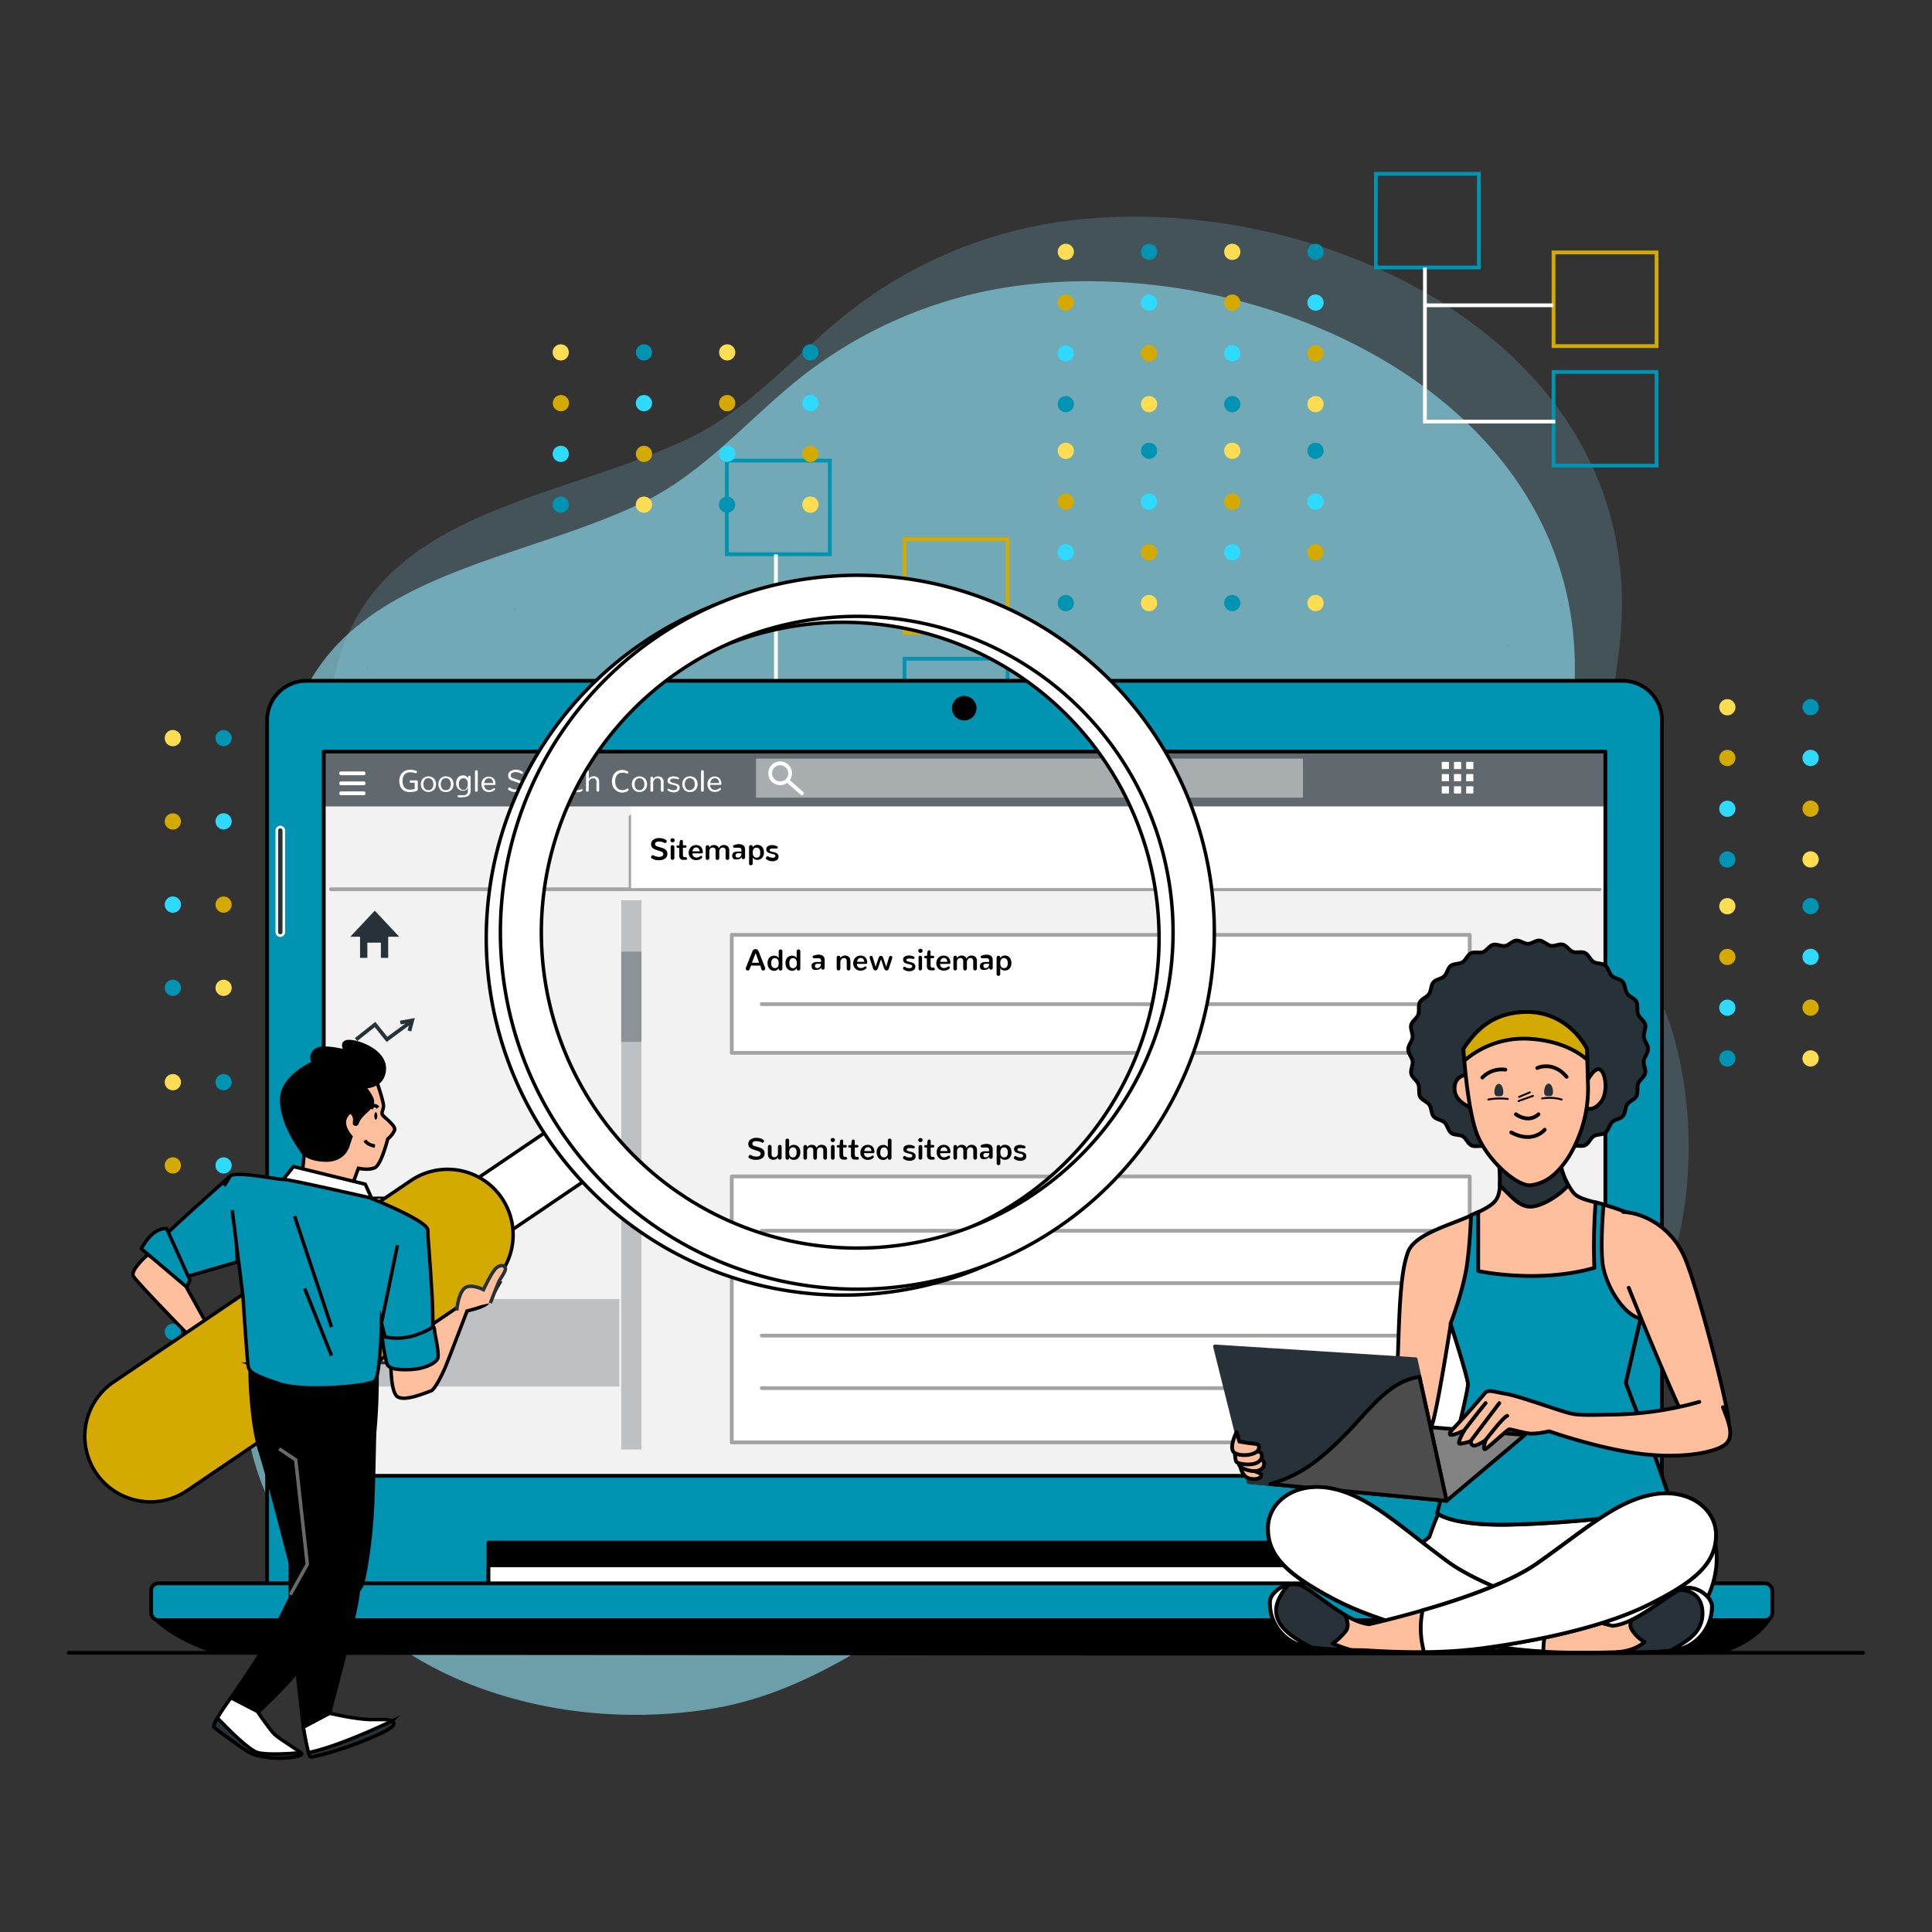 <svg xmlns="http://www.w3.org/2000/svg" xml:space="preserve" width="6811.714" height="6811.713" viewBox="0 0 1802.266 1802.266"><rect x="0" y="0" width="1802.266" height="1802.266" fill="#333333" stroke="none"/><defs><clipPath id="a"><path d="M76.79 208.58H417.5v192.54H76.79z" style="fill:#f2f2f2;stroke:#263238;stroke-linecap:round;stroke-linejoin:round"></path></clipPath></defs><g style="fill:#87cdde"><path d="M1777.864 746.1q-.138-.309-.265-.627c-3.085-8.072.074-16.43.794-24.606 2.315-26.289-28.173-39.767-50.443-35.719a38.9 38.9 0 0 0-16.825 7.589c-4.646 3.659-8.49 8.36-13.917 10.961-12.282 5.882-29.496 6.287-31.281 23.13-.974 9.194 5.39 17.105 4.357 26.128-1.193 10.438-8.657 19.547-7.562 30.47 1.017 10.12 9.917 19.007 18.892 22.711 6.678 2.754 14.144 3.508 21.254 2.442 7.342-1.1 13.229-4.953 19.314-8.996 6.551-4.373 12.658-7.128 20.516-7.797 5.556-.474 11.17-.37 16.743-.794 7.3-.558 15.346-2.542 19.95-8.712 5.519-7.377 6.1-19.13 3.312-27.684-1.034-3.175-3.506-5.543-4.84-8.496" style="fill:#87cdde;fill-opacity:.212;stroke-width:.265" transform="matrix(10.703 0 0 10.733 -17522.47 -7143.957)"></path><path d="M1773.763 751.71q-.137-.31-.264-.628c-3.085-8.072.074-16.43.794-24.606 2.315-26.289-28.173-39.767-50.443-35.719a38.9 38.9 0 0 0-16.825 7.588c-4.646 3.66-8.49 8.361-13.917 10.962-12.282 5.882-29.496 6.287-31.282 23.13-.974 9.194 5.39 17.105 4.358 26.128-1.193 10.437-8.657 19.547-7.562 30.47 1.016 10.12 9.917 19.007 18.891 22.71 6.678 2.755 14.145 3.51 21.254 2.443 7.342-1.1 13.23-4.953 19.315-8.996 6.55-4.373 12.657-7.128 20.516-7.797 5.556-.474 11.17-.37 16.742-.794 7.3-.558 15.346-2.542 19.95-8.713 5.52-7.376 6.101-19.129 3.313-27.683-1.035-3.175-3.506-5.543-4.84-8.496" style="opacity:.7;fill:#87cdde;stroke-width:.265" transform="matrix(10.703 0 0 10.733 -17522.47 -7143.957)"></path></g><g transform="matrix(3.509 0 0 3.509 32.56 -30.796)"><path d="M384.37 80.38H356v-25.9h28.39zm-27.39-1h26.39v-23.9H357ZM431.61 133.06h-28.39v-25.9h28.39zm-27.39-1h26.39v-23.9h-26.39z" style="fill:#0093b2;fill-opacity:1"></path><path d="M431.61 101.28h-28.39v-25.9h28.39zm-27.39-1h26.39v-23.9h-26.39z" style="fill:#d4aa00;fill-opacity:1"></path><path d="M404.18 121.36h-35.15V79.92h1v40.44h34.15z" style="fill:#fff"></path><path d="M369.82 89.44h33.78v1h-33.78z" style="fill:#fff"></path><path d="M211.83 156.62h-28.39v-25.9h28.39zm-27.39-1h26.39v-23.9h-26.39zM259.08 209.3h-28.4v-25.9h28.4zm-27.4-1h26.4v-23.9h-26.4z" style="fill:#0093b2;fill-opacity:1"></path><path d="M259.08 177.52h-28.4v-25.9h28.4zm-27.4-1h26.4v-23.9h-26.4z" style="fill:#d4aa00;fill-opacity:1"></path><path d="M231.64 197.6H196.5v-41.44h1v40.44h34.14z" style="fill:#fff;fill-opacity:1"></path><path d="M197.29 165.68h33.78v1h-33.78z" style="fill:#92e3a9"></path><circle cx="274.06" cy="75.73" r="2.16" style="fill:#ffdd52;fill-opacity:1"></circle><circle cx="296.19" cy="75.73" r="2.16" style="fill:#0093b2;fill-opacity:1"></circle><circle cx="318.31" cy="75.73" r="2.16" style="fill:#ffdd52;fill-opacity:1"></circle><circle cx="340.44" cy="75.73" r="2.16" style="fill:#0093b2;fill-opacity:1"></circle><circle cx="274.06" cy="89.22" r="2.16" style="fill:#d4aa00;fill-opacity:1"></circle><circle cx="296.19" cy="89.22" r="2.16" style="fill:#2edaff;fill-opacity:1"></circle><circle cx="318.31" cy="89.22" r="2.16" style="fill:#d4aa00;fill-opacity:1"></circle><circle cx="340.44" cy="89.22" r="2.16" style="fill:#2edaff;fill-opacity:1"></circle><circle cx="274.06" cy="102.72" r="2.16" style="fill:#2edaff;fill-opacity:1"></circle><circle cx="296.19" cy="102.72" r="2.16" style="fill:#d4aa00;fill-opacity:1"></circle><circle cx="318.31" cy="102.72" r="2.16" style="fill:#2edaff;fill-opacity:1"></circle><circle cx="340.44" cy="102.72" r="2.16" style="fill:#d4aa00;fill-opacity:1"></circle><circle cx="274.06" cy="116.21" r="2.16" style="fill:#0093b2;fill-opacity:1"></circle><circle cx="296.19" cy="116.21" r="2.16" style="fill:#ffdd52;fill-opacity:1"></circle><circle cx="318.31" cy="116.21" r="2.16" style="fill:#0093b2;fill-opacity:1"></circle><circle cx="340.44" cy="116.21" r="2.16" style="fill:#ffdd52;fill-opacity:1"></circle><circle cx="274.06" cy="128.62" r="2.16" style="fill:#ffdd52;fill-opacity:1"></circle><circle cx="296.19" cy="128.62" r="2.16" style="fill:#0093b2;fill-opacity:1"></circle><circle cx="318.31" cy="128.62" r="2.16" style="fill:#ffdd52;fill-opacity:1"></circle><circle cx="340.44" cy="128.62" r="2.16" style="fill:#0093b2;fill-opacity:1"></circle><path d="M274.06 140a2.16 2.16 0 1 0 2.16 2.16 2.15 2.15 0 0 0-2.16-2.16" style="fill:#d4aa00;fill-opacity:1"></path><path d="M296.19 140a2.16 2.16 0 1 0 2.15 2.16 2.15 2.15 0 0 0-2.15-2.16" style="fill:#2edaff;fill-opacity:1"></path><path d="M318.31 140a2.16 2.16 0 1 0 2.16 2.16 2.16 2.16 0 0 0-2.16-2.16" style="fill:#d4aa00;fill-opacity:1"></path><path d="M340.44 140a2.16 2.16 0 1 0 2.16 2.16 2.16 2.16 0 0 0-2.16-2.16" style="fill:#2edaff;fill-opacity:1"></path><circle cx="274.06" cy="155.61" r="2.16" style="fill:#2edaff;fill-opacity:1"></circle><circle cx="296.19" cy="155.61" r="2.16" style="fill:#d4aa00;fill-opacity:1"></circle><circle cx="318.31" cy="155.61" r="2.16" style="fill:#2edaff;fill-opacity:1"></circle><circle cx="340.44" cy="155.61" r="2.16" style="fill:#d4aa00;fill-opacity:1"></circle><path d="M274.06 166.94a2.16 2.16 0 1 0 2.16 2.16 2.16 2.16 0 0 0-2.16-2.16" style="fill:#0093b2;fill-opacity:1"></path><path d="M296.19 166.94a2.16 2.16 0 1 0 2.15 2.16 2.16 2.16 0 0 0-2.15-2.16" style="fill:#ffdd52;fill-opacity:1"></path><path d="M318.31 166.94a2.16 2.16 0 1 0 2.16 2.16 2.16 2.16 0 0 0-2.16-2.16" style="fill:#0093b2;fill-opacity:1"></path><path d="M340.44 166.94a2.16 2.16 0 1 0 2.16 2.16 2.16 2.16 0 0 0-2.16-2.16" style="fill:#ffdd52;fill-opacity:1"></path><circle cx="405.67" cy="196.77" r="2.16" style="fill:#92e3a9"></circle><circle cx="427.8" cy="196.77" r="2.16" style="fill:#92e3a9"></circle><circle cx="449.93" cy="196.77" r="2.16" style="fill:#ffdd52;fill-opacity:1" transform="rotate(-9.16 450.087 196.804)"></circle><path d="M472.06 198.93a2.16 2.16 0 1 0-2.16-2.16 2.16 2.16 0 0 0 2.16 2.16" style="fill:#0093b2;fill-opacity:1"></path><circle cx="405.67" cy="210.26" r="2.16" style="fill:#92e3a9"></circle><circle cx="427.8" cy="210.26" r="2.16" style="fill:#92e3a9"></circle><circle cx="449.93" cy="210.26" r="2.16" style="fill:#d4aa00;fill-opacity:1" transform="rotate(-9.16 450.073 210.309)"></circle><path d="M472.06 208.11a2.16 2.16 0 1 0 2.16 2.15 2.16 2.16 0 0 0-2.16-2.15" style="fill:#2edaff;fill-opacity:1"></path><circle cx="405.67" cy="223.76" r="2.16" style="fill:#92e3a9"></circle><circle cx="427.8" cy="223.76" r="2.16" style="fill:#92e3a9"></circle><circle cx="449.93" cy="223.76" r="2.16" style="fill:#2edaff;fill-opacity:1" transform="rotate(-9.16 450.06 223.814)"></circle><path d="M472.06 221.6a2.16 2.16 0 1 0 2.16 2.16 2.16 2.16 0 0 0-2.16-2.16" style="fill:#d4aa00;fill-opacity:1"></path><circle cx="405.67" cy="237.25" r="2.16" style="fill:#92e3a9"></circle><circle cx="427.8" cy="237.25" r="2.16" style="fill:#92e3a9"></circle><circle cx="449.93" cy="237.25" r="2.16" style="fill:#0093b2;fill-opacity:1" transform="rotate(-9.16 450.045 237.318)"></circle><path d="M472.06 235.09a2.16 2.16 0 1 0 2.16 2.16 2.16 2.16 0 0 0-2.16-2.16" style="fill:#ffdd52;fill-opacity:1"></path><circle cx="405.67" cy="249.66" r="2.16" style="fill:#92e3a9"></circle><circle cx="427.8" cy="249.66" r="2.16" style="fill:#92e3a9"></circle><circle cx="449.93" cy="249.66" r="2.16" style="fill:#ffdd52;fill-opacity:1" transform="rotate(-9.16 450.06 249.694)"></circle><path d="M472.06 251.82a2.16 2.16 0 1 0-2.16-2.16 2.16 2.16 0 0 0 2.16 2.16" style="fill:#0093b2;fill-opacity:1"></path><circle cx="405.67" cy="263.16" r="2.16" style="fill:#92e3a9"></circle><circle cx="427.8" cy="263.16" r="2.16" style="fill:#92e3a9"></circle><circle cx="449.93" cy="263.16" r="2.16" style="fill:#d4aa00;fill-opacity:1" transform="rotate(-9.16 450.045 263.199)"></circle><path d="M472.06 261a2.16 2.16 0 1 0 2.16 2.16 2.16 2.16 0 0 0-2.16-2.16" style="fill:#2edaff;fill-opacity:1"></path><circle cx="405.67" cy="276.65" r="2.16" style="fill:#92e3a9"></circle><circle cx="427.8" cy="276.65" r="2.16" style="fill:#92e3a9"></circle><circle cx="449.93" cy="276.65" r="2.16" style="fill:#2edaff;fill-opacity:1" transform="rotate(-9.16 450.031 276.703)"></circle><path d="M472.06 274.49a2.16 2.16 0 1 0 2.16 2.16 2.16 2.16 0 0 0-2.16-2.16" style="fill:#d4aa00;fill-opacity:1"></path><path d="M405.67 288a2.16 2.16 0 1 0 2.16 2.16 2.16 2.16 0 0 0-2.16-2.16M427.8 288a2.16 2.16 0 1 0 2.16 2.16 2.16 2.16 0 0 0-2.16-2.16" style="fill:#92e3a9"></path><path d="M449.93 288a2.16 2.16 0 1 0 2.16 2.16 2.16 2.16 0 0 0-2.16-2.16" style="fill:#0093b2;fill-opacity:1"></path><path d="M472.06 288a2.16 2.16 0 1 0 2.16 2.16 2.16 2.16 0 0 0-2.16-2.16" style="fill:#ffdd52;fill-opacity:1"></path><circle cx="139.79" cy="102.46" r="2.16" style="fill:#ffdd52;fill-opacity:1"></circle><circle cx="161.92" cy="102.46" r="2.16" style="fill:#0093b2;fill-opacity:1"></circle><circle cx="184.04" cy="102.46" r="2.16" style="fill:#ffdd52;fill-opacity:1"></circle><circle cx="206.17" cy="102.46" r="2.16" style="fill:#0093b2;fill-opacity:1"></circle><path d="M139.79 113.79A2.16 2.16 0 1 0 142 116a2.16 2.16 0 0 0-2.21-2.21" style="fill:#d4aa00;fill-opacity:1"></path><path d="M161.92 113.79a2.16 2.16 0 1 0 2.15 2.16 2.16 2.16 0 0 0-2.15-2.16" style="fill:#2edaff;fill-opacity:1"></path><path d="M184 113.79a2.16 2.16 0 1 0 2.2 2.21 2.16 2.16 0 0 0-2.2-2.21" style="fill:#d4aa00;fill-opacity:1"></path><path d="M206.17 113.79a2.16 2.16 0 1 0 2.16 2.16 2.16 2.16 0 0 0-2.16-2.16" style="fill:#2edaff;fill-opacity:1"></path><circle cx="139.79" cy="129.44" r="2.16" style="fill:#2edaff;fill-opacity:1"></circle><circle cx="161.92" cy="129.44" r="2.16" style="fill:#d4aa00;fill-opacity:1"></circle><circle cx="184.04" cy="129.44" r="2.16" style="fill:#2edaff;fill-opacity:1"></circle><circle cx="206.17" cy="129.44" r="2.16" style="fill:#d4aa00;fill-opacity:1"></circle><path d="M139.79 140.78a2.16 2.16 0 1 0 2.16 2.16 2.16 2.16 0 0 0-2.16-2.16" style="fill:#0093b2;fill-opacity:1"></path><path d="M161.92 140.78a2.16 2.16 0 1 0 2.15 2.16 2.15 2.15 0 0 0-2.15-2.16" style="fill:#ffdd52;fill-opacity:1"></path><path d="M184 140.78a2.16 2.16 0 1 0 2.16 2.16 2.15 2.15 0 0 0-2.16-2.16" style="fill:#0093b2;fill-opacity:1"></path><path d="M206.17 140.78a2.16 2.16 0 1 0 2.16 2.16 2.16 2.16 0 0 0-2.16-2.16" style="fill:#ffdd52;fill-opacity:1"></path><path d="M34.51 362.85a2.16 2.16 0 1 0 2.16-2.16 2.16 2.16 0 0 0-2.16 2.16" style="fill:#0093b2;fill-opacity:1"></path><path d="M34.51 340.73a2.16 2.16 0 1 0 2.16-2.16 2.16 2.16 0 0 0-2.16 2.16" style="fill:#92e3a9"></path><path d="M34.51 318.6a2.16 2.16 0 1 0 2.16-2.16 2.16 2.16 0 0 0-2.16 2.16" style="fill:#d4aa00;fill-opacity:1"></path><path d="M38.83 296.47a2.16 2.16 0 1 0-2.16 2.16 2.16 2.16 0 0 0 2.16-2.16" style="fill:#ffdd52;fill-opacity:1"></path><path d="M48 362.85a2.16 2.16 0 1 0 2.16-2.16 2.16 2.16 0 0 0-2.16 2.16" style="fill:#92e3a9"></path><circle cx="50.16" cy="340.73" r="2.16" style="fill:#92e3a9"></circle><circle cx="50.16" cy="318.6" r="2.16" style="fill:#2edaff;fill-opacity:1"></circle><circle cx="50.16" cy="296.47" r="2.16" style="fill:#0093b2;fill-opacity:1"></circle><path d="M61.5 362.85a2.16 2.16 0 1 0 2.16-2.16 2.15 2.15 0 0 0-2.16 2.16" style="fill:#92e3a9"></path><circle cx="63.66" cy="340.73" r="2.16" style="fill:#92e3a9"></circle><circle cx="63.66" cy="318.6" r="2.16" style="fill:#92e3a9"></circle><circle cx="63.66" cy="296.47" r="2.16" style="fill:#92e3a9"></circle><path d="M75 362.85a2.16 2.16 0 1 0 2.16-2.16 2.16 2.16 0 0 0-2.16 2.16" style="fill:#92e3a9"></path><circle cx="77.15" cy="340.73" r="2.16" style="fill:#92e3a9"></circle><circle cx="77.15" cy="318.6" r="2.16" style="fill:#92e3a9"></circle><circle cx="77.15" cy="296.47" r="2.16" style="fill:#92e3a9"></circle><path d="M87.4 362.85a2.16 2.16 0 1 0 2.16-2.16 2.16 2.16 0 0 0-2.16 2.16" style="fill:#92e3a9"></path><circle cx="89.56" cy="340.73" r="2.16" style="fill:#92e3a9"></circle><circle cx="89.56" cy="318.6" r="2.16" style="fill:#92e3a9"></circle><circle cx="89.56" cy="296.47" r="2.16" style="fill:#92e3a9"></circle><path d="M100.9 362.85a2.16 2.16 0 1 0 2.16-2.16 2.15 2.15 0 0 0-2.16 2.16" style="fill:#92e3a9"></path><circle cx="103.06" cy="340.73" r="2.16" style="fill:#92e3a9"></circle><circle cx="103.06" cy="318.6" r="2.16" style="fill:#92e3a9"></circle><circle cx="103.06" cy="296.47" r="2.16" style="fill:#92e3a9"></circle><path d="M114.39 362.85a2.16 2.16 0 1 0 2.16-2.16 2.16 2.16 0 0 0-2.16 2.16M114.39 340.73a2.16 2.16 0 1 0 2.16-2.16 2.16 2.16 0 0 0-2.16 2.16M114.39 318.6a2.16 2.16 0 1 0 2.16-2.16 2.16 2.16 0 0 0-2.16 2.16M114.39 296.47a2.16 2.16 0 1 0 2.16-2.16 2.16 2.16 0 0 0-2.16 2.16M127.88 362.85a2.16 2.16 0 1 0 2.16-2.16 2.16 2.16 0 0 0-2.16 2.16" style="fill:#92e3a9"></path><circle cx="130.04" cy="340.73" r="2.16" style="fill:#92e3a9"></circle><circle cx="130.04" cy="318.6" r="2.16" style="fill:#92e3a9"></circle><circle cx="130.04" cy="296.47" r="2.16" style="fill:#92e3a9"></circle><path d="M34.51 271.39a2.16 2.16 0 1 0 2.16-2.16 2.16 2.16 0 0 0-2.16 2.16" style="fill:#0093b2;fill-opacity:1"></path><path d="M34.51 249.26a2.16 2.16 0 1 0 2.16-2.16 2.16 2.16 0 0 0-2.16 2.16" style="fill:#2edaff;fill-opacity:1"></path><path d="M34.51 227.13a2.16 2.16 0 1 0 2.16-2.13 2.16 2.16 0 0 0-2.16 2.13" style="fill:#d4aa00;fill-opacity:1"></path><path d="M38.83 205a2.16 2.16 0 1 0-2.16 2.16 2.16 2.16 0 0 0 2.16-2.16" style="fill:#ffdd52;fill-opacity:1"></path><circle cx="50.16" cy="271.39" r="2.16" style="fill:#ffdd52;fill-opacity:1"></circle><circle cx="50.16" cy="249.26" r="2.16" style="fill:#d4aa00;fill-opacity:1"></circle><circle cx="50.16" cy="227.13" r="2.16" style="fill:#2edaff;fill-opacity:1"></circle><circle cx="50.16" cy="205" r="2.16" style="fill:#0093b2;fill-opacity:1"></circle><circle cx="63.66" cy="271.39" r="2.16" style="fill:#92e3a9"></circle><circle cx="63.66" cy="249.26" r="2.16" style="fill:#92e3a9"></circle><circle cx="63.66" cy="227.13" r="2.16" style="fill:#92e3a9"></circle><circle cx="63.66" cy="205" r="2.16" style="fill:#92e3a9"></circle><circle cx="77.15" cy="271.39" r="2.16" style="fill:#92e3a9"></circle><circle cx="77.15" cy="249.26" r="2.16" style="fill:#92e3a9"></circle><circle cx="77.15" cy="227.13" r="2.16" style="fill:#92e3a9"></circle><circle cx="77.15" cy="205" r="2.16" style="fill:#92e3a9"></circle><circle cx="89.56" cy="271.39" r="2.16" style="fill:#92e3a9"></circle><circle cx="89.56" cy="249.26" r="2.16" style="fill:#92e3a9"></circle><circle cx="89.56" cy="227.13" r="2.16" style="fill:#92e3a9"></circle><circle cx="89.56" cy="205" r="2.16" style="fill:#92e3a9"></circle><circle cx="103.06" cy="271.39" r="2.16" style="fill:#92e3a9"></circle><circle cx="103.06" cy="249.26" r="2.16" style="fill:#92e3a9"></circle><circle cx="103.06" cy="227.13" r="2.16" style="fill:#92e3a9"></circle><circle cx="103.06" cy="205" r="2.16" style="fill:#92e3a9"></circle><path d="M114.39 271.39a2.16 2.16 0 1 0 2.16-2.16 2.16 2.16 0 0 0-2.16 2.16M114.39 249.26a2.16 2.16 0 1 0 2.16-2.16 2.16 2.16 0 0 0-2.16 2.16M114.39 227.13a2.16 2.16 0 1 0 2.16-2.16 2.16 2.16 0 0 0-2.16 2.16M114.39 205a2.16 2.16 0 1 0 2.16-2.16 2.16 2.16 0 0 0-2.16 2.16" style="fill:#92e3a9"></path><circle cx="130.04" cy="271.39" r="2.16" style="fill:#92e3a9"></circle><circle cx="130.04" cy="249.26" r="2.16" style="fill:#92e3a9"></circle><circle cx="130.04" cy="227.13" r="2.16" style="fill:#92e3a9"></circle><circle cx="130.04" cy="205" r="2.16" style="fill:#92e3a9"></circle></g><path d="M127.77 170.67c.2-.1 0 0-.2.05-.02.03.02.04.2-.05M123.05 155.91c0 .06.12 0 .18-.15-.11.04-.23.08-.18.15M114.81 143.12c.06 0 .09-.08.11-.21-.09.09-.18.16-.11.21M108.53 135.22s0 .01 0 0M127.52 170.63a.4.4 0 0 0 0 .11c.07-.07.26-.22 0-.11M80.7 180.11s.02.02 0 0M106.32 211.08v.1c.07-.08.22-.27 0-.1M106.57 211.07c.18-.14 0 0-.19.09-.01.03.03.02.19-.09M88.42 186.62c.06 0 .07-.1.06-.23-.07.09-.14.19-.06.23M99 197.52c.06.06.11-.06.15-.17-.08.05-.15.12-.15.17M422.34 146.73s-.02.03 0 0M391.57 180.34h-.1c.09.08.33.2.1 0M416.28 156.26c0 .08.12.06.27 0-.11-.03-.24-.09-.27 0M405.72 169.77c-.05.07.08.1.22.12-.08-.1-.17-.2-.22-.12M391.63 180.6c.19.16 0 0-.13-.18-.04 0-.03.04.13.18" style="fill:#263238" transform="matrix(3.509 0 0 3.509 32.56 -30.796)"></path><g transform="matrix(3.509 0 0 3.509 32.56 -30.796)"><path d="M72.2 189.77h349.88a10.46 10.46 0 0 1 10.46 10.46v230.22H61.74V200.23a10.46 10.46 0 0 1 10.46-10.46" style="fill:#0093b2;fill-opacity:1;stroke:#000;stroke-linecap:round;stroke-linejoin:round;stroke-opacity:1"></path><path d="M120.58 418.86h254.83v12.56H120.58z" style="fill:#000;stroke:#000;stroke-linecap:round;stroke-linejoin:round;stroke-opacity:1"></path><path d="M120.58 424.91h254.83v6.51H120.58z" style="fill:#fff;stroke:#000;stroke-linecap:round;stroke-linejoin:round;stroke-opacity:1"></path><path d="M31.76 438.86s4.18 5.11 16.74 9.3c133.046.029 266.741.463 399 0 0 0 9.3-2.33 13.49-8.84z" style="fill:#000;fill-opacity:1;stroke:#000;stroke-linecap:round;stroke-linejoin:round;stroke-opacity:1"></path><rect width="430.96" height="9.78" x="30.91" y="429.7" rx="1.89" style="fill:#0093b2;fill-opacity:1;stroke:#000;stroke-linecap:round;stroke-linejoin:round;stroke-opacity:1"></rect><path d="M65.24 257.5a.93.93 0 0 1-.93-.93v-27a.93.93 0 0 1 .93-.93v0a.93.93 0 0 1 .93.93v27a.93.93 0 0 1-.93.93" style="fill:#263238;stroke:#fff;stroke-width:.692px;stroke-linecap:round;stroke-linejoin:round"></path><path d="M76.79 208.58H417.5v192.54H76.79z" style="fill:#f2f2f2"></path><g clip-path="url(#a)"><path d="M155.87 248.11h5.38v146.01h-5.38z" style="fill:#bec1c3"></path><path d="M155.87 261.76h5.38v23.99h-5.38z" style="fill:#8c9296"></path><path d="M78.04 354.12h77.33v23.24H78.04z" style="fill:#bec1c3"></path><path d="M76.79 208.58H417.5v14.59H76.79z" style="fill:#61696e"></path><path d="M374.01 211.32h1.91v1.91h-1.91zM377.25 211.32h1.91v1.91h-1.91zM380.5 211.32h1.91v1.91h-1.91zM374.01 214.56h1.91v1.91h-1.91zM377.25 214.56h1.91v1.91h-1.91zM380.5 214.56h1.91v1.91h-1.91zM374.01 217.81h1.91v1.91h-1.91zM377.25 217.81h1.91v1.91h-1.91zM380.5 217.81h1.91v1.91h-1.91z" style="fill:#fff"></path><path d="M191.71 210.44h145.4v10.38h-145.4z" style="fill:#a8adaf"></path><path d="M98.52 219.16a2.7 2.7 0 0 1-.87-.56 2.5 2.5 0 0 1-.57-.93 3.8 3.8 0 0 1-.21-1.3 3.4 3.4 0 0 1 .12-.91 2.6 2.6 0 0 1 .34-.81 2.7 2.7 0 0 1 .57-.64 2.4 2.4 0 0 1 .81-.44 3.5 3.5 0 0 1 1.05-.15 4.4 4.4 0 0 1 1.63.29.29.29 0 0 1 .18.28.38.38 0 0 1-.08.23.26.26 0 0 1-.21.11h-.08a5.2 5.2 0 0 0-1.42-.25 2.3 2.3 0 0 0-.91.17 1.55 1.55 0 0 0-.64.48 1.9 1.9 0 0 0-.37.72 3.4 3.4 0 0 0-.12.93 3.9 3.9 0 0 0 .11.94 2.3 2.3 0 0 0 .35.73 1.6 1.6 0 0 0 .62.49 2.2 2.2 0 0 0 .88.16 4.5 4.5 0 0 0 1.27-.17v-1.67H99.9a.27.27 0 0 1-.22-.1.3.3 0 0 1-.07-.21.36.36 0 0 1 .07-.22.3.3 0 0 1 .22-.09h1.55a.33.33 0 0 1 .25.09.4.4 0 0 1 .09.27v2a.43.43 0 0 1-.32.45 5.8 5.8 0 0 1-1.84.3 3.3 3.3 0 0 1-1.11-.19M103.15 218.75a2.31 2.31 0 0 1 0-3 2.15 2.15 0 0 1 2.94 0 2.13 2.13 0 0 1 .55 1.5 2.08 2.08 0 0 1-.55 1.49 2.15 2.15 0 0 1-2.94 0zm2.42-.34a1.75 1.75 0 0 0 .34-1.15 1.8 1.8 0 0 0-.34-1.16 1.17 1.17 0 0 0-.95-.43 1.13 1.13 0 0 0-1 .43 2.08 2.08 0 0 0 0 2.31 1.13 1.13 0 0 0 .94.42 1.17 1.17 0 0 0 1.01-.42M107.81 218.75a2.31 2.31 0 0 1 0-3 1.9 1.9 0 0 1 1.47-.58 1.94 1.94 0 0 1 1.48.58 2.34 2.34 0 0 1 0 3 2.17 2.17 0 0 1-3 0zm2.43-.34a2.11 2.11 0 0 0 0-2.31 1.16 1.16 0 0 0-1-.43 1.15 1.15 0 0 0-1 .43 2.13 2.13 0 0 0 0 2.31 1.15 1.15 0 0 0 1 .42 1.17 1.17 0 0 0 1-.42M112.48 220.67a.25.25 0 0 1-.15-.23.24.24 0 0 1 .07-.18.21.21 0 0 1 .17-.07h1.23a1.36 1.36 0 0 0 1-.31 1.2 1.2 0 0 0 .31-.89v-.8a1.27 1.27 0 0 1-.49.58 1.4 1.4 0 0 1-.8.22 1.9 1.9 0 0 1-.79-.16 1.6 1.6 0 0 1-.58-.42 2.1 2.1 0 0 1-.35-.63 2.4 2.4 0 0 1-.12-.77 2.5 2.5 0 0 1 .21-1.06 1.77 1.77 0 0 1 .62-.76 1.7 1.7 0 0 1 1-.28 1.39 1.39 0 0 1 1.34.78v-.41a.3.3 0 0 1 .11-.22.38.38 0 0 1 .23-.08.36.36 0 0 1 .24.09.34.34 0 0 1 .1.26v3.63a1.61 1.61 0 0 1-.51 1.3 2.12 2.12 0 0 1-1.41.43 2.8 2.8 0 0 1-1.43-.02m2.25-2.3a1.75 1.75 0 0 0 .33-1.13 2.3 2.3 0 0 0 0-.47 1.6 1.6 0 0 0-.12-.43 1.4 1.4 0 0 0-.22-.35 1 1 0 0 0-.33-.23 1.2 1.2 0 0 0-.47-.09 1.14 1.14 0 0 0-.69.22 1.3 1.3 0 0 0-.41.57 2.4 2.4 0 0 0-.12.79 1.62 1.62 0 0 0 .35 1.14 1.11 1.11 0 0 0 .87.39 1 1 0 0 0 .81-.41M117.11 219.16a.34.34 0 0 1-.11-.27v-5a.37.37 0 0 1 .11-.27.42.42 0 0 1 .52 0 .36.36 0 0 1 .1.27v5a.32.32 0 0 1-.11.27.35.35 0 0 1-.26.1.33.33 0 0 1-.25-.1M119.68 219.08a1.76 1.76 0 0 1-.71-.72 2.34 2.34 0 0 1-.26-1.12 2.3 2.3 0 0 1 .22-1 1.86 1.86 0 0 1 1.71-1 2 2 0 0 1 .83.16 1.34 1.34 0 0 1 .56.43 2 2 0 0 1 .32.61 3.5 3.5 0 0 1 .11.75.34.34 0 0 1-.06.2.26.26 0 0 1-.2.07h-2.76a1.47 1.47 0 0 0 .37 1 1.3 1.3 0 0 0 .93.37 1.7 1.7 0 0 0 .65-.13 3.5 3.5 0 0 0 .57-.35.25.25 0 0 1 .16-.06.26.26 0 0 1 .16.07.3.3 0 0 1 .07.18.29.29 0 0 1-.12.23 2.22 2.22 0 0 1-1.54.57 2 2 0 0 1-1.01-.26m2.15-2.13a1.74 1.74 0 0 0-.32-.92 1 1 0 0 0-.83-.36 1.2 1.2 0 0 0-.51.11 1.1 1.1 0 0 0-.38.29 1.7 1.7 0 0 0-.23.41 2 2 0 0 0-.11.47zM125.78 218.65a.14.14 0 0 1 0-.12.38.38 0 0 1 .13-.26.34.34 0 0 1 .24-.14.15.15 0 0 1 .1 0 2.5 2.5 0 0 0 1.59.53 1.75 1.75 0 0 0 1-.23.75.75 0 0 0 .38-.68 1 1 0 0 0-.06-.36.6.6 0 0 0-.18-.26 1 1 0 0 0-.29-.19l-.42-.17-1.15-.39a2.3 2.3 0 0 1-1-.54 1.27 1.27 0 0 1-.31-.91 1.33 1.33 0 0 1 .27-.83 1.73 1.73 0 0 1 .73-.53 2.9 2.9 0 0 1 1-.18 3.3 3.3 0 0 1 1.09.18 2.3 2.3 0 0 1 .79.43.25.25 0 0 1 .09.2.35.35 0 0 1-.09.23.3.3 0 0 1-.22.1.32.32 0 0 1-.18-.06 3.3 3.3 0 0 0-.62-.3 2.3 2.3 0 0 0-.79-.13 1.83 1.83 0 0 0-1 .22.71.71 0 0 0-.36.64.65.65 0 0 0 .19.5 1.4 1.4 0 0 0 .59.33l1.17.37a5 5 0 0 1 .59.24 2.3 2.3 0 0 1 .44.3 1.16 1.16 0 0 1 .3.43 1.5 1.5 0 0 1 .1.58 1.44 1.44 0 0 1-.58 1.23 2.6 2.6 0 0 1-1.58.44 2.77 2.77 0 0 1-1.96-.67M131.71 219.08a1.76 1.76 0 0 1-.71-.72 2.34 2.34 0 0 1-.26-1.12 2.3 2.3 0 0 1 .22-1 1.86 1.86 0 0 1 1.71-1 2 2 0 0 1 .83.16 1.34 1.34 0 0 1 .56.43 2 2 0 0 1 .32.61 3.5 3.5 0 0 1 .11.75.34.34 0 0 1-.06.2.26.26 0 0 1-.2.07h-2.76a1.47 1.47 0 0 0 .37 1 1.3 1.3 0 0 0 .93.37 1.7 1.7 0 0 0 .65-.13 3.5 3.5 0 0 0 .57-.35.25.25 0 0 1 .16-.06.26.26 0 0 1 .16.07.3.3 0 0 1 .07.18.29.29 0 0 1-.12.23 2.22 2.22 0 0 1-1.54.57 2 2 0 0 1-1.01-.26m2.15-2.13a1.66 1.66 0 0 0-.32-.92 1 1 0 0 0-.83-.36 1.2 1.2 0 0 0-.51.11 1.1 1.1 0 0 0-.38.29 1.7 1.7 0 0 0-.23.41 2 2 0 0 0-.11.47zM135.55 219a1 1 0 0 1-.39-.86 1.2 1.2 0 0 1 .05-.4 1 1 0 0 1 .13-.31.8.8 0 0 1 .25-.22 2 2 0 0 1 .36-.15 4 4 0 0 1 .49-.09h1.38v-.44a.83.83 0 0 0-.23-.64 1 1 0 0 0-.64-.2 3 3 0 0 0-.5.05 3 3 0 0 0-.38.11l-.35.14h-.1a.23.23 0 0 1-.18-.09.26.26 0 0 1-.07-.19.18.18 0 0 1 .11-.18 2.93 2.93 0 0 1 1.49-.35 1.75 1.75 0 0 1 1.15.34 1.29 1.29 0 0 1 .42 1.06v2.34a.31.31 0 0 1-.11.25.43.43 0 0 1-.51 0 .3.3 0 0 1-.1-.25v-.38a1.28 1.28 0 0 1-1.24.78 1.66 1.66 0 0 1-1.03-.32m1.92-.56a1.42 1.42 0 0 0 .35-1v-.12H137a4 4 0 0 0-.55.06.9.9 0 0 0-.37.14.55.55 0 0 0-.18.22.8.8 0 0 0-.05.33.67.67 0 0 0 .21.54 1 1 0 0 0 .6.17 1.1 1.1 0 0 0 .81-.31zM139.83 219.17a.3.3 0 0 1-.1-.25v-3.32a.3.3 0 0 1 .1-.25.4.4 0 0 1 .26-.09.4.4 0 0 1 .26.09.3.3 0 0 1 .11.24v.48a1.14 1.14 0 0 1 .41-.62 1.1 1.1 0 0 1 .73-.26.26.26 0 0 1 .2.1.36.36 0 0 1 .08.23.32.32 0 0 1-.07.2.24.24 0 0 1-.2.09 1.15 1.15 0 0 0-.84.28 1 1 0 0 0-.3.76v2.07a.29.29 0 0 1-.12.25.4.4 0 0 1-.26.09.37.37 0 0 1-.26-.09M142.89 218.75a2.2 2.2 0 0 1-.51-1.49 2.3 2.3 0 0 1 .24-1.06 1.8 1.8 0 0 1 .7-.74 1.9 1.9 0 0 1 1-.28 2.2 2.2 0 0 1 .64.09 1.4 1.4 0 0 1 .47.25.31.31 0 0 1 .14.23.18.18 0 0 1-.07.15.23.23 0 0 1-.16.06.34.34 0 0 1-.17-.05 1.47 1.47 0 0 0-.81-.24 1.17 1.17 0 0 0-.94.43 1.83 1.83 0 0 0-.35 1.17 2.2 2.2 0 0 0 .07.58 1.7 1.7 0 0 0 .22.5 1 1 0 0 0 .38.35 1.13 1.13 0 0 0 .56.13 1.5 1.5 0 0 0 .92-.26.33.33 0 0 1 .16 0 .23.23 0 0 1 .16.06.25.25 0 0 1 .06.16.33.33 0 0 1-.13.25 1.94 1.94 0 0 1-1.23.35 1.78 1.78 0 0 1-1.35-.64M146.62 219.17a.35.35 0 0 1-.11-.26v-5.07a.33.33 0 0 1 .11-.25.47.47 0 0 1 .26-.08.38.38 0 0 1 .26.08.3.3 0 0 1 .1.25v2a1.14 1.14 0 0 1 .53-.51 1.66 1.66 0 0 1 .8-.19 1.9 1.9 0 0 1 .55.08 1.4 1.4 0 0 1 .46.27 1.3 1.3 0 0 1 .32.48 2.1 2.1 0 0 1 .11.7v2.2a.31.31 0 0 1-.11.26.38.38 0 0 1-.25.09.4.4 0 0 1-.26-.09.34.34 0 0 1-.1-.26v-2.24a.94.94 0 0 0-.24-.71.82.82 0 0 0-.63-.24 1.2 1.2 0 0 0-.84.32 1.24 1.24 0 0 0-.34.92v1.95a.31.31 0 0 1-.11.26.4.4 0 0 1-.26.09.38.38 0 0 1-.25-.05M154.63 219a2.4 2.4 0 0 1-.92-1 3.6 3.6 0 0 1-.31-1.5 3.7 3.7 0 0 1 .19-1.16 3 3 0 0 1 .53-1 2.5 2.5 0 0 1 .86-.64 2.9 2.9 0 0 1 1.16-.23 2.9 2.9 0 0 1 1.45.37.31.31 0 0 1 .18.28.33.33 0 0 1-.09.23.3.3 0 0 1-.22.09h-.13l-.1-.05-.13-.07-.16-.06-.21-.06h-.57a2 2 0 0 0-.71.12 1.5 1.5 0 0 0-.53.33 2 2 0 0 0-.37.51 2.7 2.7 0 0 0-.22.64 4 4 0 0 0-.06.72 4 4 0 0 0 .06.72 2.5 2.5 0 0 0 .22.63 1.7 1.7 0 0 0 .37.5 1.6 1.6 0 0 0 .54.33 2.1 2.1 0 0 0 .73.12 2 2 0 0 0 .63-.09 3.3 3.3 0 0 0 .58-.27.3.3 0 0 1 .15-.05.27.27 0 0 1 .22.1.3.3 0 0 1 .09.21.38.38 0 0 1-.21.32 2.8 2.8 0 0 1-1.58.44 2.56 2.56 0 0 1-1.44-.48M159.25 218.75a2.31 2.31 0 0 1 0-3 2.15 2.15 0 0 1 2.94 0 2.1 2.1 0 0 1 .55 1.5 2.12 2.12 0 0 1-.54 1.49 1.94 1.94 0 0 1-1.48.58 1.9 1.9 0 0 1-1.47-.57m2.42-.34a1.75 1.75 0 0 0 .34-1.15 1.8 1.8 0 0 0-.34-1.16 1.17 1.17 0 0 0-.95-.43 1.13 1.13 0 0 0-.95.43 2.13 2.13 0 0 0 0 2.31 1.13 1.13 0 0 0 .94.42 1.15 1.15 0 0 0 .96-.42M163.75 219.17a.33.33 0 0 1-.11-.26v-3.31a.31.31 0 0 1 .11-.25.4.4 0 0 1 .26-.09.4.4 0 0 1 .25.08.28.28 0 0 1 .11.25v.35a1.1 1.1 0 0 1 .5-.56 1.55 1.55 0 0 1 .81-.2 1.46 1.46 0 0 1 1.06.38 1.56 1.56 0 0 1 .4 1.18v2.17a.33.33 0 0 1-.11.26.37.37 0 0 1-.25.09.4.4 0 0 1-.26-.09.33.33 0 0 1-.11-.26v-2.18a1.17 1.17 0 0 0-.24-.79.85.85 0 0 0-.67-.27 1 1 0 0 0-.78.33 1.3 1.3 0 0 0-.35.9v2a.35.35 0 0 1-.11.26.4.4 0 0 1-.26.09.37.37 0 0 1-.25-.08M168.17 218.68a.22.22 0 0 1 .07-.17.21.21 0 0 1 .17-.07.33.33 0 0 1 .19.06 2.1 2.1 0 0 0 1.16.34 1.3 1.3 0 0 0 .72-.17.58.58 0 0 0 .27-.51.5.5 0 0 0-.15-.39 1.1 1.1 0 0 0-.51-.24l-.71-.17-.35-.1-.29-.1a1.1 1.1 0 0 1-.25-.14l-.18-.18a.64.64 0 0 1-.11-.25 1 1 0 0 1 0-.32.9.9 0 0 1 .13-.5 1 1 0 0 1 .35-.35 2 2 0 0 1 .5-.19 3 3 0 0 1 .61-.06 2.9 2.9 0 0 1 .73.09 3.3 3.3 0 0 1 .57.22.25.25 0 0 1 .15.23.21.21 0 0 1-.06.16.21.21 0 0 1-.17.07h-.12l-.13-.06-.2-.07h-.2a2 2 0 0 0-.26-.06h-.27a1.5 1.5 0 0 0-.69.13.46.46 0 0 0-.26.44.39.39 0 0 0 .13.34 1.7 1.7 0 0 0 .57.21l.7.17a1.76 1.76 0 0 1 .87.43 1 1 0 0 1 .26.72 1.08 1.08 0 0 1-.22.69 1.2 1.2 0 0 1-.56.41 2.6 2.6 0 0 1-.82.13 2.6 2.6 0 0 1-.83-.14 2.3 2.3 0 0 1-.65-.3.26.26 0 0 1-.16-.3M172.64 218.75a2.34 2.34 0 0 1 0-3 2.17 2.17 0 0 1 3 0 2.34 2.34 0 0 1 0 3 1.9 1.9 0 0 1-1.47.58 1.94 1.94 0 0 1-1.53-.58m2.43-.34a1.75 1.75 0 0 0 .34-1.15 1.86 1.86 0 0 0-.34-1.16 1.17 1.17 0 0 0-.95-.43 1.12 1.12 0 0 0-1 .43 1.78 1.78 0 0 0-.35 1.16 1.85 1.85 0 0 0 .34 1.15 1.3 1.3 0 0 0 1.91 0zM177.19 219.16a.33.33 0 0 1-.1-.27v-5a.37.37 0 0 1 .11-.27.4.4 0 0 1 .26-.09.34.34 0 0 1 .36.36v5a.35.35 0 0 1-.11.27.37.37 0 0 1-.26.1.35.35 0 0 1-.26-.1M179.77 219.08a1.7 1.7 0 0 1-.71-.72 2.24 2.24 0 0 1-.27-1.12 2.3 2.3 0 0 1 .23-1 1.77 1.77 0 0 1 .66-.75 1.84 1.84 0 0 1 1-.29 1.9 1.9 0 0 1 .82.16 1.3 1.3 0 0 1 .57.43 2 2 0 0 1 .31.61 3 3 0 0 1 .12.75.3.3 0 0 1-.07.2.22.22 0 0 1-.19.07h-2.76a1.43 1.43 0 0 0 .37 1 1.3 1.3 0 0 0 .93.37 1.6 1.6 0 0 0 .64-.13 3.6 3.6 0 0 0 .58-.35.24.24 0 0 1 .15-.06.26.26 0 0 1 .17.07.28.28 0 0 1 .06.18.31.31 0 0 1-.11.23 2.24 2.24 0 0 1-1.54.57 2 2 0 0 1-.96-.22m2.14-2.13a1.6 1.6 0 0 0-.32-.92 1 1 0 0 0-.82-.36 1.2 1.2 0 0 0-.51.11 1 1 0 0 0-.38.29 1.4 1.4 0 0 0-.23.41 1.5 1.5 0 0 0-.11.47z" style="fill:#fff"></path><path d="M81.38 214.36h6.03M81.38 217.02h6.03M81.38 219.67h6.03M200.77 214.36a2.65 2.65 0 1 1-2.65-2.65 2.65 2.65 0 0 1 2.65 2.65M200.05 216.29l3.86 3.38" style="fill:none;stroke:#fff;stroke-linecap:round;stroke-linejoin:round"></path><path d="M78.71 245.18h337.25M158.37 225.93v19.29" style="fill:none;stroke:#a3a3a3;stroke-linecap:round;stroke-linejoin:round"></path><path d="M83.85 257.8h2.59v5.62h1.94v-4.04h3.6v4.04h1.94v-5.62h2.93l-6.5-6.93zM100.04 282.98l.95-3.55-3.94.69.18.98 1.26-.22-4.8 3.53-3.19-3.97-5.44 4.31.62.78 4.66-3.69 3.17 3.94 5.91-4.35-.34 1.29zM98.54 340.17h-8a.28.28 0 0 1-.28-.28v-11.22a.28.28 0 0 1 .28-.28h5.55a.25.25 0 0 1 .2.09l2.49 2.71a.27.27 0 0 1 .08.19v8.51a.29.29 0 0 1-.32.28m-7.76-.56h7.48v-8.12L95.92 329h-5.14z" style="fill:#263238"></path><path d="M98.54 331.76h-2.49a.28.28 0 0 1-.28-.28v-2.81a.27.27 0 0 1 .18-.26.3.3 0 0 1 .31.07l2.49 2.81a.29.29 0 0 1-.21.47m-2.21-.57h1.58l-1.58-1.78z" style="fill:#263238"></path><path d="M89 340a.28.28 0 0 1-.28-.28v-12.55a.29.29 0 0 1 .28-.28h7.29a.29.29 0 0 1 0 .57h-7v12.24a.27.27 0 0 1-.29.3" style="fill:#000"></path><path d="M95.37 361.16H88.5v-5.28h6.87zm-6.08-.79h5.29v-3.7h-5.29zM108.58 367.24h-6.87V362h6.87zm-6.07-.79h5.28v-3.7h-5.28zM108.58 373.58h-6.87v-5.28h6.87zm-6.07-.79h5.28v-3.7h-5.28z" style="fill:#263238"></path><path d="M102.14 371.47H91.67v-10.44h.79v9.64h9.68z" style="fill:#263238"></path><path d="M92.33 364.33h10.04v.79H92.33z" style="fill:#263238"></path><path d="M189.78 316.59a.26.26 0 0 1-.08-.21.65.65 0 0 1 .13-.38.41.41 0 0 1 .31-.18.25.25 0 0 1 .14 0 2.9 2.9 0 0 0 1.52.43 1.7 1.7 0 0 0 .83-.18.66.66 0 0 0 .14-1 1.25 1.25 0 0 0-.53-.29l-1.28-.43a2.15 2.15 0 0 1-1-.56 1.33 1.33 0 0 1-.3-.91 1.38 1.38 0 0 1 .6-1.18 2.6 2.6 0 0 1 1.56-.44 3.6 3.6 0 0 1 1.08.16 2.1 2.1 0 0 1 .8.4.33.33 0 0 1 .13.28.5.5 0 0 1-.12.32.37.37 0 0 1-.28.14.4.4 0 0 1-.19-.06 2.8 2.8 0 0 0-1.35-.35 3 3 0 0 0-.44 0 1.4 1.4 0 0 0-.36.11.54.54 0 0 0-.26.21.5.5 0 0 0-.1.32.57.57 0 0 0 .14.4 1 1 0 0 0 .44.25l.57.17.56.17a4.4 4.4 0 0 1 .66.25 2 2 0 0 1 .48.33 1.1 1.1 0 0 1 .31.45 1.6 1.6 0 0 1 .1.59 1.49 1.49 0 0 1-.6 1.25 2.7 2.7 0 0 1-1.63.45 3.23 3.23 0 0 1-1.98-.51M195.73 317a1.3 1.3 0 0 1-.44-.27 1.2 1.2 0 0 1-.31-.47 1.8 1.8 0 0 1-.12-.66v-1.92a.57.57 0 0 1 .14-.4.5.5 0 0 1 .36-.14.46.46 0 0 1 .34.14.57.57 0 0 1 .14.4v1.92a.86.86 0 0 0 .2.61.72.72 0 0 0 .53.21.9.9 0 0 0 .68-.3 1.16 1.16 0 0 0 .28-.81v-1.63a.57.57 0 0 1 .14-.4.48.48 0 0 1 .35-.14.47.47 0 0 1 .35.14.57.57 0 0 1 .14.4v2.87a.46.46 0 0 1-.14.36.48.48 0 0 1-.35.13.5.5 0 0 1-.35-.12.47.47 0 0 1-.14-.36v-.14a1.29 1.29 0 0 1-1.27.67 1.6 1.6 0 0 1-.53-.09M200.51 316.45v.14a.45.45 0 0 1-.13.36.48.48 0 0 1-.35.12.47.47 0 0 1-.35-.15.57.57 0 0 1-.14-.4V312a.53.53 0 0 1 .13-.39.45.45 0 0 1 .35-.14.48.48 0 0 1 .36.14.53.53 0 0 1 .13.39v1.76a1.33 1.33 0 0 1 1.23-.62 1.6 1.6 0 0 1 1.27.53 2.1 2.1 0 0 1 .47 1.44 2.4 2.4 0 0 1-.2 1 1.6 1.6 0 0 1-.58.73 1.54 1.54 0 0 1-.9.27 1.36 1.36 0 0 1-1.29-.66m1.43-.06a.9.9 0 0 0 .28-.23 1.1 1.1 0 0 0 .17-.32 1.6 1.6 0 0 0 .1-.36 2 2 0 0 0 0-.37 2.4 2.4 0 0 0 0-.39 2.5 2.5 0 0 0-.11-.36 1.5 1.5 0 0 0-.18-.3.75.75 0 0 0-.28-.2.9.9 0 0 0-.38-.07.94.94 0 0 0-.59.18 1 1 0 0 0-.33.48 2 2 0 0 0-.1.67 1.86 1.86 0 0 0 .23 1 .89.89 0 0 0 .8.34 1 1 0 0 0 .39-.07M204.45 316.93a.54.54 0 0 1-.14-.4v-2.84a.5.5 0 0 1 .14-.38.47.47 0 0 1 .35-.14.53.53 0 0 1 .35.12.44.44 0 0 1 .14.34v.2a1.29 1.29 0 0 1 1.25-.71 1.37 1.37 0 0 1 .82.23 1.13 1.13 0 0 1 .45.62 1.35 1.35 0 0 1 1.37-.85 1.42 1.42 0 0 1 1 .37 1.47 1.47 0 0 1 .39 1.11v1.93a.54.54 0 0 1-.14.4.5.5 0 0 1-.36.14.46.46 0 0 1-.34-.14.5.5 0 0 1-.14-.4v-1.93a.88.88 0 0 0-.19-.61.7.7 0 0 0-.54-.21.89.89 0 0 0-.69.3 1.3 1.3 0 0 0-.26.84v1.61a.57.57 0 0 1-.14.4.51.51 0 0 1-.7 0 .57.57 0 0 1-.14-.4v-1.9a.94.94 0 0 0-.19-.64.7.7 0 0 0-.54-.21.87.87 0 0 0-.68.28 1.1 1.1 0 0 0-.26.76v1.71a.54.54 0 0 1-.14.4.52.52 0 0 1-.36.14.46.46 0 0 1-.31-.14M211.7 312.24a.58.58 0 0 1 0-.78.6.6 0 0 1 .42-.15.58.58 0 0 1 .41.15.53.53 0 0 1 .15.39.5.5 0 0 1-.16.39.56.56 0 0 1-.41.15.58.58 0 0 1-.41-.15m.06 4.69a.57.57 0 0 1-.13-.4v-2.81a.58.58 0 0 1 .13-.41.48.48 0 0 1 .35-.14.5.5 0 0 1 .36.14.58.58 0 0 1 .13.41v2.81a.57.57 0 0 1-.13.4.5.5 0 0 1-.36.14.48.48 0 0 1-.35-.14M214.19 316.78a1.3 1.3 0 0 1-.3-.92v-2h-.38a.34.34 0 0 1-.26-.1.32.32 0 0 1-.09-.24.32.32 0 0 1 .09-.23.33.33 0 0 1 .25-.09h.41l.12-1a.58.58 0 0 1 .14-.35.44.44 0 0 1 .34-.13.37.37 0 0 1 .27.11.55.55 0 0 1 .09.34v1h.63a.33.33 0 0 1 .25.09.4.4 0 0 1 .08.25.34.34 0 0 1-.08.23.36.36 0 0 1-.26.09h-.62v1.77a1.3 1.3 0 0 0 .09.55.37.37 0 0 0 .34.19h.27a.31.31 0 0 1 .25.11.35.35 0 0 1 .1.26.4.4 0 0 1 0 .16.27.27 0 0 1-.1.11l-.14.07H215a1.1 1.1 0 0 1-.81-.27M217.25 316.78a1.3 1.3 0 0 1-.3-.92v-2h-.38a.33.33 0 0 1-.35-.34.31.31 0 0 1 .34-.32h.44l.11-1a.66.66 0 0 1 .15-.35.42.42 0 0 1 .34-.13.33.33 0 0 1 .26.11.5.5 0 0 1 .1.34v1h.63a.31.31 0 0 1 .24.09.37.37 0 0 1 .09.25.3.3 0 0 1-.09.23.32.32 0 0 1-.25.09h-.62v1.77a1.3 1.3 0 0 0 .09.55.34.34 0 0 0 .33.19h.32a.31.31 0 0 1 .25.11.4.4 0 0 1 .1.26.4.4 0 0 1 0 .16.2.2 0 0 1-.1.11l-.13.07h-.71a1.07 1.07 0 0 1-.86-.27M219.73 314.1a1.8 1.8 0 0 1 .66-.71 2 2 0 0 1 1-.27 2 2 0 0 1 .8.15 1.6 1.6 0 0 1 .56.41 2.2 2.2 0 0 1 .32.6 2.4 2.4 0 0 1 .11.71.4.4 0 0 1-.07.25.26.26 0 0 1-.21.09h-2.46a1 1 0 0 0 1.12 1.1 1.8 1.8 0 0 0 1-.39.2.2 0 0 1 .15-.06.28.28 0 0 1 .21.11.38.38 0 0 1 .09.25.34.34 0 0 1-.12.26 2.14 2.14 0 0 1-1.44.52 1.9 1.9 0 0 1-2-2 2.2 2.2 0 0 1 .28-1.02m2.66.68a1.3 1.3 0 0 0-.26-.73.82.82 0 0 0-.68-.29.84.84 0 0 0-.68.3 1.3 1.3 0 0 0-.28.72zM224.56 316.86a1.6 1.6 0 0 1-.58-.73 2.4 2.4 0 0 1-.2-1 2.1 2.1 0 0 1 .47-1.44 1.6 1.6 0 0 1 1.27-.53 1.31 1.31 0 0 1 1.23.62V312a.49.49 0 0 1 .14-.39.51.51 0 0 1 .7 0 .53.53 0 0 1 .13.39v4.53a.53.53 0 0 1-.14.4.45.45 0 0 1-.35.15.5.5 0 0 1-.35-.12.45.45 0 0 1-.13-.36v-.14a1.36 1.36 0 0 1-1.29.68 1.54 1.54 0 0 1-.9-.28m1.95-.73a1.86 1.86 0 0 0 .23-1 2 2 0 0 0-.1-.67 1 1 0 0 0-.33-.48.94.94 0 0 0-.59-.18 1 1 0 0 0-.46.11.8.8 0 0 0-.3.31 1.4 1.4 0 0 0-.16.41 2 2 0 0 0-.06.49 2.4 2.4 0 0 0 0 .47 2.5 2.5 0 0 0 .16.43 1 1 0 0 0 1.56.12zM230.84 316.42a.33.33 0 0 1 .09-.23.3.3 0 0 1 .22-.1.4.4 0 0 1 .21.06l.27.15.33.12a2 2 0 0 0 .46.06 1.7 1.7 0 0 0 .41 0 .75.75 0 0 0 .3-.17.42.42 0 0 0 .13-.3c0-.22-.18-.38-.55-.47l-.6-.15-.45-.13-.35-.15a1 1 0 0 1-.26-.21.7.7 0 0 1-.16-.27 1.2 1.2 0 0 1 0-.39.94.94 0 0 1 .42-.82 2 2 0 0 1 1.13-.28 2.8 2.8 0 0 1 1.27.29.32.32 0 0 1 .21.31.28.28 0 0 1-.08.21.26.26 0 0 1-.21.09h-.47l-.16-.05h-.5a1.1 1.1 0 0 0-.51.1.32.32 0 0 0-.21.3.31.31 0 0 0 .11.27 1.2 1.2 0 0 0 .44.17l.6.15a2 2 0 0 1 .91.42.94.94 0 0 1 .29.74 1 1 0 0 1-.43.91 1.92 1.92 0 0 1-1.14.32 2.54 2.54 0 0 1-1.53-.45.33.33 0 0 1-.19-.5M235 312.24a.56.56 0 0 1 0-.78.64.64 0 0 1 .82 0 .5.5 0 0 1 .16.39.53.53 0 0 1-.16.39.58.58 0 0 1-.41.15.56.56 0 0 1-.41-.15m.06 4.69a.57.57 0 0 1-.14-.4v-2.81a.58.58 0 0 1 .14-.41.51.51 0 0 1 .7 0 .58.58 0 0 1 .14.41v2.81a.57.57 0 0 1-.14.4.51.51 0 0 1-.7 0M237.45 316.78a1.33 1.33 0 0 1-.29-.92v-2h-.38a.33.33 0 0 1-.35-.34.3.3 0 0 1 .34-.32h.41l.11-1a.66.66 0 0 1 .15-.35.42.42 0 0 1 .34-.13.33.33 0 0 1 .26.11.55.55 0 0 1 .1.34v1h.62a.33.33 0 0 1 .25.09.37.37 0 0 1 .09.25.3.3 0 0 1-.09.23.33.33 0 0 1-.25.09h-.62v1.77a1.3 1.3 0 0 0 .09.55.34.34 0 0 0 .33.19h.28a.33.33 0 0 1 .25.11.4.4 0 0 1 .09.26.4.4 0 0 1 0 .16.2.2 0 0 1-.1.11l-.14.07a.6.6 0 0 1-.18 0h-.52a1.1 1.1 0 0 1-.79-.27M239.94 314.1a1.73 1.73 0 0 1 .66-.71 2 2 0 0 1 1-.27 2 2 0 0 1 .8.15 1.4 1.4 0 0 1 .56.41 1.9 1.9 0 0 1 .32.6 2.4 2.4 0 0 1 .12.71.46.46 0 0 1-.07.25.26.26 0 0 1-.21.09h-2.46a1 1 0 0 0 1.12 1.1 1.8 1.8 0 0 0 1-.39.25.25 0 0 1 .22-.04.28.28 0 0 1 .21.11.38.38 0 0 1 .09.25.34.34 0 0 1-.12.26 2.14 2.14 0 0 1-1.44.52 1.9 1.9 0 0 1-2-2 2.2 2.2 0 0 1 .2-1.04m2.65.68a1.3 1.3 0 0 0-.25-.73.83.83 0 0 0-.68-.29.83.83 0 0 0-.68.3 1.2 1.2 0 0 0-.28.72zM244.33 316.93a.54.54 0 0 1-.14-.4v-2.84a.5.5 0 0 1 .14-.38.48.48 0 0 1 .35-.14.5.5 0 0 1 .35.12.41.41 0 0 1 .14.34v.2a1.29 1.29 0 0 1 1.25-.71 1.35 1.35 0 0 1 .82.23 1.13 1.13 0 0 1 .45.62 1.36 1.36 0 0 1 1.37-.85 1.42 1.42 0 0 1 1 .37 1.47 1.47 0 0 1 .39 1.11v1.93a.54.54 0 0 1-.14.4.51.51 0 0 1-.7 0 .54.54 0 0 1-.14-.4v-1.93a.88.88 0 0 0-.19-.61.7.7 0 0 0-.54-.21.85.85 0 0 0-.68.3 1.25 1.25 0 0 0-.27.84v1.61a.53.53 0 0 1-.14.4.48.48 0 0 1-.35.14.5.5 0 0 1-.35-.14.57.57 0 0 1-.13-.4v-1.9a.94.94 0 0 0-.2-.64.66.66 0 0 0-.53-.21.88.88 0 0 0-.69.28 1.1 1.1 0 0 0-.26.76v1.71a.5.5 0 0 1-.14.4.5.5 0 0 1-.36.14.46.46 0 0 1-.31-.14M251.63 316.82a1 1 0 0 1-.38-.82 1.7 1.7 0 0 1 0-.41 1 1 0 0 1 .14-.3.7.7 0 0 1 .25-.22 1.8 1.8 0 0 1 .34-.15 2.2 2.2 0 0 1 .45-.09h1.23v-.3a.61.61 0 0 0-.69-.7h-1.23a.28.28 0 0 1-.23-.12.35.35 0 0 1-.1-.26.29.29 0 0 1 .17-.27 3.4 3.4 0 0 1 1.44-.3 2.5 2.5 0 0 1 .64.08 1.6 1.6 0 0 1 .5.25 1.1 1.1 0 0 1 .34.47 1.8 1.8 0 0 1 .12.68v2a.46.46 0 0 1-.14.36.44.44 0 0 1-.33.13.44.44 0 0 1-.32-.13.43.43 0 0 1-.14-.36v-.13a1 1 0 0 1-.4.48 1.26 1.26 0 0 1-.73.19 1.56 1.56 0 0 1-.93-.08m1.77-.62a1.1 1.1 0 0 0 .3-.78v-.11h-.62a3 3 0 0 0-.43 0 .6.6 0 0 0-.3.11.4.4 0 0 0-.15.18.7.7 0 0 0-.06.3.5.5 0 0 0 .16.41.56.56 0 0 0 .42.14.94.94 0 0 0 .68-.25M255.82 318.41a.56.56 0 0 1-.14-.39v-4.29a.6.6 0 0 1 .14-.41.5.5 0 0 1 .36-.15.5.5 0 0 1 .35.12.54.54 0 0 1 .13.37v.13a1.34 1.34 0 0 1 1.28-.68 1.5 1.5 0 0 1 .9.28 1.67 1.67 0 0 1 .59.72 2.6 2.6 0 0 1 .19 1 2.1 2.1 0 0 1-.47 1.45 1.63 1.63 0 0 1-1.26.53 1.32 1.32 0 0 1-1.23-.63V318a.56.56 0 0 1-.14.39.5.5 0 0 1-.36.14.46.46 0 0 1-.34-.12m2.25-2a1 1 0 0 0 .28-.2 1.5 1.5 0 0 0 .18-.3 2.4 2.4 0 0 0 .1-.36 2.4 2.4 0 0 0 0-.39 2 2 0 0 0 0-.36 2.4 2.4 0 0 0-.09-.36 1.2 1.2 0 0 0-.18-.32.76.76 0 0 0-.28-.22.8.8 0 0 0-.39-.09.88.88 0 0 0-.79.34 1.73 1.73 0 0 0-.24 1 1.9 1.9 0 0 0 .1.66 1.1 1.1 0 0 0 .33.48 1 1 0 0 0 .59.18 1 1 0 0 0 .39-.09zM260.32 316.42a.38.38 0 0 1 .08-.23.33.33 0 0 1 .23-.1.4.4 0 0 1 .2.06 2 2 0 0 0 .28.15l.33.12a1.8 1.8 0 0 0 .46.06 1.6 1.6 0 0 0 .4 0 .64.64 0 0 0 .3-.17.38.38 0 0 0 .13-.3c0-.22-.18-.38-.54-.47l-.61-.15-.45-.13a2.5 2.5 0 0 1-.34-.15.8.8 0 0 1-.42-.48 1.1 1.1 0 0 1-.06-.39.93.93 0 0 1 .43-.82 2 2 0 0 1 1.12-.28 2.8 2.8 0 0 1 1.28.29.33.33 0 0 1 .13.52.3.3 0 0 1-.21.09h-.48l-.15-.05h-.51a1.1 1.1 0 0 0-.51.1.32.32 0 0 0-.21.3.29.29 0 0 0 .12.27 1.1 1.1 0 0 0 .43.17l.6.15a2.1 2.1 0 0 1 .92.42 1 1 0 0 1 .29.74 1.05 1.05 0 0 1-.44.91 1.9 1.9 0 0 1-1.14.32 2.5 2.5 0 0 1-1.52-.45.3.3 0 0 1-.14-.5" style="fill:#000"></path><path d="M185.26 321.53h196.18v70.7H185.26zM185.26 257.3h196.18v31.37H185.26z" style="fill:#fff;stroke:#a3a3a3;stroke-linecap:round;stroke-linejoin:round"></path><path d="M158.49 223.23h258.63v21.64H158.49z" style="fill:#fff"></path><path d="M193.23 335.97h179.74M193.23 275.72h179.74M193.23 349.91h179.74M193.23 363.85h179.74M193.23 377.8h179.74" style="fill:none;stroke:#a3a3a3;stroke-linecap:round;stroke-linejoin:round"></path><path d="M163.89 236.9a.23.23 0 0 1-.09-.21.6.6 0 0 1 .14-.37.38.38 0 0 1 .31-.19.22.22 0 0 1 .13 0 3 3 0 0 0 1.53.44 1.6 1.6 0 0 0 .83-.19.58.58 0 0 0 .31-.54.6.6 0 0 0-.17-.46 1.25 1.25 0 0 0-.53-.28l-1.29-.43a2.17 2.17 0 0 1-.95-.57 1.3 1.3 0 0 1-.3-.91 1.38 1.38 0 0 1 .6-1.18 2.6 2.6 0 0 1 1.56-.44 4 4 0 0 1 1.08.16 2.2 2.2 0 0 1 .8.4.36.36 0 0 1 .12.28.48.48 0 0 1-.11.32.37.37 0 0 1-.28.14.5.5 0 0 1-.19 0 2.7 2.7 0 0 0-1.35-.36 3 3 0 0 0-.44 0 1.4 1.4 0 0 0-.36.11.64.64 0 0 0-.27.21.63.63 0 0 0 .05.72.93.93 0 0 0 .44.25 6 6 0 0 0 .57.17l.56.17a4.3 4.3 0 0 1 .66.26 1.8 1.8 0 0 1 .48.32 1.25 1.25 0 0 1 .31.45 1.6 1.6 0 0 1 .1.59 1.49 1.49 0 0 1-.6 1.25 2.7 2.7 0 0 1-1.63.45 3.2 3.2 0 0 1-2.02-.56M169.1 232.55a.56.56 0 0 1 0-.78.62.62 0 0 1 .41-.14.6.6 0 0 1 .41.14.56.56 0 0 1 0 .78.56.56 0 0 1-.41.15.58.58 0 0 1-.41-.15m.06 4.69a.56.56 0 0 1-.14-.4V234a.56.56 0 0 1 .14-.4.48.48 0 0 1 .7 0 .56.56 0 0 1 .14.4v2.81a.57.57 0 0 1-.14.4.51.51 0 0 1-.7 0zM171.59 237.09a1.3 1.3 0 0 1-.3-.92v-2h-.38a.36.36 0 0 1-.26-.09.33.33 0 0 1-.09-.25.3.3 0 0 1 .34-.31h.41l.11-1a.63.63 0 0 1 .15-.34.43.43 0 0 1 .34-.14.31.31 0 0 1 .26.12.45.45 0 0 1 .1.33v1h.62a.32.32 0 0 1 .25.09.32.32 0 0 1 .09.24.29.29 0 0 1-.09.23.32.32 0 0 1-.25.09h-.62v1.77a1.4 1.4 0 0 0 .09.56.34.34 0 0 0 .33.18h.32a.31.31 0 0 1 .25.11.4.4 0 0 1 .1.26.4.4 0 0 1 0 .16.18.18 0 0 1-.1.11.4.4 0 0 1-.13.07h-.71a1 1 0 0 1-.83-.27M174.07 234.42a1.8 1.8 0 0 1 .66-.72 2.15 2.15 0 0 1 1.83-.12 1.44 1.44 0 0 1 .57.42 2 2 0 0 1 .32.59 2.4 2.4 0 0 1 .11.72.36.36 0 0 1-.07.24.26.26 0 0 1-.21.09h-2.46a1 1 0 0 0 1.12 1.1 1.8 1.8 0 0 0 1-.39.2.2 0 0 1 .15-.06.28.28 0 0 1 .21.11.4.4 0 0 1 .09.25.34.34 0 0 1-.12.26 2.14 2.14 0 0 1-1.44.52 2 2 0 0 1-1.47-.54 2 2 0 0 1-.56-1.49 2.1 2.1 0 0 1 .27-.98m2.66.68a1.3 1.3 0 0 0-.26-.74.93.93 0 0 0-1.36 0 1.3 1.3 0 0 0-.28.73zM178.46 237.24a.53.53 0 0 1-.13-.39V234a.52.52 0 0 1 .13-.38.5.5 0 0 1 .36-.14.5.5 0 0 1 .34.12.43.43 0 0 1 .15.34v.2a1.28 1.28 0 0 1 1.24-.71 1.4 1.4 0 0 1 .82.23 1.2 1.2 0 0 1 .46.62 1.36 1.36 0 0 1 1.37-.85 1.4 1.4 0 0 1 1 .38 1.43 1.43 0 0 1 .39 1.1v1.94a.49.49 0 0 1-.14.39.51.51 0 0 1-.7 0 .53.53 0 0 1-.13-.39v-1.93a.9.9 0 0 0-.2-.62.7.7 0 0 0-.54-.21.84.84 0 0 0-.68.31 1.2 1.2 0 0 0-.27.83v1.62a.53.53 0 0 1-.13.39.47.47 0 0 1-.36.14.42.42 0 0 1-.34-.14.49.49 0 0 1-.14-.39v-1.91a1 1 0 0 0-.19-.63.67.67 0 0 0-.54-.22.9.9 0 0 0-.69.28 1.1 1.1 0 0 0-.25.77v1.71a.5.5 0 0 1-.15.39.45.45 0 0 1-.36.14.44.44 0 0 1-.32-.14M185.76 237.13a1 1 0 0 1-.38-.82 1.3 1.3 0 0 1 .05-.41.9.9 0 0 1 .13-.3.7.7 0 0 1 .25-.22 2 2 0 0 1 .34-.15 3.4 3.4 0 0 1 .45-.08 5 5 0 0 1 .56 0h.67v-.3a.61.61 0 0 0-.69-.71h-1.22a.3.3 0 0 1-.23-.11.44.44 0 0 1-.1-.26.29.29 0 0 1 .18-.28 3.3 3.3 0 0 1 1.43-.3 2.5 2.5 0 0 1 .64.08 1.4 1.4 0 0 1 .5.26 1 1 0 0 1 .34.46 1.8 1.8 0 0 1 .12.69v2a.5.5 0 0 1-.14.37.47.47 0 0 1-.32.12.48.48 0 0 1-.33-.12.5.5 0 0 1-.14-.37v-.12a1.15 1.15 0 0 1-.4.48 1.34 1.34 0 0 1-.73.18 1.5 1.5 0 0 1-.98-.09m1.77-.62a1.1 1.1 0 0 0 .3-.78v-.11h-1.05a.7.7 0 0 0-.3.11.4.4 0 0 0-.15.19.6.6 0 0 0-.06.29.5.5 0 0 0 .16.41.57.57 0 0 0 .42.15 1 1 0 0 0 .68-.26M190 238.72a.56.56 0 0 1-.14-.39V234a.56.56 0 0 1 .15-.41.45.45 0 0 1 .35-.15.46.46 0 0 1 .35.13.45.45 0 0 1 .13.36v.13a1.34 1.34 0 0 1 1.28-.67 1.55 1.55 0 0 1 .91.27 1.7 1.7 0 0 1 .58.72 2.6 2.6 0 0 1 .2 1 2.08 2.08 0 0 1-.48 1.45 1.62 1.62 0 0 1-1.26.53 1.32 1.32 0 0 1-1.23-.63v1.53a.53.53 0 0 1-.14.39.5.5 0 0 1-.36.14.46.46 0 0 1-.34-.07m2.25-2a1 1 0 0 0 .28-.2 1.1 1.1 0 0 0 .18-.3 1.4 1.4 0 0 0 .1-.35 2.6 2.6 0 0 0 0-.39 2 2 0 0 0 0-.37 1.6 1.6 0 0 0-.09-.36 1.4 1.4 0 0 0-.18-.32.8.8 0 0 0-.28-.22.8.8 0 0 0-.39-.09.9.9 0 0 0-.79.34 1.75 1.75 0 0 0-.24 1 2.3 2.3 0 0 0 .1.67 1 1 0 0 0 .34.47.92.92 0 0 0 .58.19 1 1 0 0 0 .34-.1zM194.45 236.73a.33.33 0 0 1 .09-.23.28.28 0 0 1 .22-.09.4.4 0 0 1 .2.06l.28.14a1.5 1.5 0 0 0 .33.12 1.8 1.8 0 0 0 .46.06 1.6 1.6 0 0 0 .4 0 .64.64 0 0 0 .3-.17.37.37 0 0 0 .13-.3c0-.22-.18-.38-.54-.46l-.61-.16-.44-.13a3 3 0 0 1-.35-.15.9.9 0 0 1-.27-.2 1 1 0 0 1-.15-.28 1.1 1.1 0 0 1-.06-.39.93.93 0 0 1 .43-.82 2 2 0 0 1 1.12-.28 3 3 0 0 1 1.28.29.33.33 0 0 1 .21.31.32.32 0 0 1-.08.21.26.26 0 0 1-.21.09.4.4 0 0 1-.15 0h-.99a1.1 1.1 0 0 0-.51.1.33.33 0 0 0-.21.31.32.32 0 0 0 .12.27 1.2 1.2 0 0 0 .43.16l.6.15a2 2 0 0 1 .92.42 1 1 0 0 1 .29.75 1.07 1.07 0 0 1-.44.91 1.9 1.9 0 0 1-1.14.31 2.5 2.5 0 0 1-1.52-.45.31.31 0 0 1-.14-.55M192.85 265.47h-2.48l-.35.93a.63.63 0 0 1-.2.29.56.56 0 0 1-.31.09.52.52 0 0 1-.37-.14.43.43 0 0 1-.16-.35.8.8 0 0 1 0-.2l1.71-4.27a1.24 1.24 0 0 1 .38-.58.94.94 0 0 1 1 0 1.24 1.24 0 0 1 .38.58l1.7 4.27a.5.5 0 0 1 0 .2.43.43 0 0 1-.16.35.52.52 0 0 1-.37.14.54.54 0 0 1-.31-.09.56.56 0 0 1-.2-.29zm-1.24-3.32-1 2.57h1.92zM195.55 266.55a1.7 1.7 0 0 1-.59-.73 2.6 2.6 0 0 1-.19-1 2.1 2.1 0 0 1 .47-1.44 1.6 1.6 0 0 1 1.27-.53 1.33 1.33 0 0 1 1.23.62v-1.76a.53.53 0 0 1 .13-.39.47.47 0 0 1 .36-.14.45.45 0 0 1 .35.14.53.53 0 0 1 .13.39v4.53a.53.53 0 0 1-.14.4.45.45 0 0 1-.35.15.48.48 0 0 1-.35-.12.45.45 0 0 1-.13-.36v-.14a1.36 1.36 0 0 1-1.29.68 1.54 1.54 0 0 1-.9-.3m1.95-.73a1.86 1.86 0 0 0 .23-1 2 2 0 0 0-.1-.67 1 1 0 0 0-.33-.48.94.94 0 0 0-.59-.18.87.87 0 0 0-.46.11.8.8 0 0 0-.3.31 1.1 1.1 0 0 0-.16.41 2 2 0 0 0-.06.49 2.2 2.2 0 0 0 .05.46 1.5 1.5 0 0 0 .16.44 1 1 0 0 0 1.56.12zM200.32 266.55a1.64 1.64 0 0 1-.59-.73 2.6 2.6 0 0 1-.19-1 2.1 2.1 0 0 1 .47-1.44 1.6 1.6 0 0 1 1.27-.53 1.33 1.33 0 0 1 1.23.62v-1.76a.53.53 0 0 1 .13-.39.47.47 0 0 1 .36-.14.45.45 0 0 1 .35.14.53.53 0 0 1 .13.39v4.53a.57.57 0 0 1-.14.4.47.47 0 0 1-.35.15.48.48 0 0 1-.35-.12.45.45 0 0 1-.13-.36v-.14a1.36 1.36 0 0 1-1.29.68 1.54 1.54 0 0 1-.9-.3m2-.73a1.86 1.86 0 0 0 .23-1 2 2 0 0 0-.1-.67 1.07 1.07 0 0 0-.33-.48.94.94 0 0 0-.59-.18.87.87 0 0 0-.46.11.8.8 0 0 0-.3.31 1.4 1.4 0 0 0-.17.41 2.5 2.5 0 0 0-.05.49 2.2 2.2 0 0 0 .05.46 1.8 1.8 0 0 0 .15.44.9.9 0 0 0 .31.34.9.9 0 0 0 .46.12.89.89 0 0 0 .75-.35zM206.87 266.51a1 1 0 0 1-.38-.82 1.7 1.7 0 0 1 0-.41.8.8 0 0 1 .14-.3.7.7 0 0 1 .24-.22 2 2 0 0 1 .34-.15 3 3 0 0 1 .46-.09H209v-.3a.62.62 0 0 0-.69-.7h-1.23a.3.3 0 0 1-.24-.12.4.4 0 0 1-.09-.26.29.29 0 0 1 .17-.27 3.4 3.4 0 0 1 1.44-.3 2.6 2.6 0 0 1 .64.08 1.5 1.5 0 0 1 .5.25 1.2 1.2 0 0 1 .34.47 2 2 0 0 1 .11.68v2a.45.45 0 0 1-.13.36.48.48 0 0 1-.66 0 .46.46 0 0 1-.14-.36v-.13a1 1 0 0 1-.4.48 1.24 1.24 0 0 1-.73.19 1.52 1.52 0 0 1-1.02-.08m1.77-.62a1.1 1.1 0 0 0 .3-.78V265h-.61a3 3 0 0 0-.44 0 .7.7 0 0 0-.3.11.54.54 0 0 0-.15.18.7.7 0 0 0-.05.3.53.53 0 0 0 .15.41.6.6 0 0 0 .42.14.93.93 0 0 0 .68-.25M213.29 266.62a.57.57 0 0 1-.14-.4v-2.87a.46.46 0 0 1 .14-.36.5.5 0 0 1 .36-.13.46.46 0 0 1 .48.48v.14a1.1 1.1 0 0 1 .5-.5 1.6 1.6 0 0 1 .78-.18 1.6 1.6 0 0 1 .53.1 1.5 1.5 0 0 1 .44.26 1.3 1.3 0 0 1 .31.47 2 2 0 0 1 .11.67v1.92a.57.57 0 0 1-.14.4.5.5 0 0 1-.36.14.48.48 0 0 1-.34-.14.57.57 0 0 1-.14-.4v-1.93a.88.88 0 0 0-.2-.61.72.72 0 0 0-.53-.21.89.89 0 0 0-.68.31 1.12 1.12 0 0 0-.28.8v1.64a.57.57 0 0 1-.14.4.51.51 0 0 1-.7 0M217.82 263.79a1.8 1.8 0 0 1 .66-.71 2 2 0 0 1 1-.27 2 2 0 0 1 .8.15 1.6 1.6 0 0 1 .56.41 2.2 2.2 0 0 1 .32.6 2.4 2.4 0 0 1 .11.71.4.4 0 0 1-.07.25.26.26 0 0 1-.21.09h-2.46a1 1 0 0 0 1.12 1.1 1.8 1.8 0 0 0 1-.39.2.2 0 0 1 .15-.06.28.28 0 0 1 .21.11.37.37 0 0 1 .09.25.34.34 0 0 1-.12.26 2.2 2.2 0 0 1-1.44.52 1.9 1.9 0 0 1-2-2 2.14 2.14 0 0 1 .28-1.02m2.66.68a1.3 1.3 0 0 0-.26-.73.82.82 0 0 0-.68-.29.84.84 0 0 0-.68.3 1.3 1.3 0 0 0-.28.72zM226 266.61a1.2 1.2 0 0 1-.29-.55l-.78-2.29-.78 2.29a1.2 1.2 0 0 1-.29.55.63.63 0 0 1-.43.15c-.3 0-.52-.22-.64-.65l-.87-2.66a1 1 0 0 1 0-.16.42.42 0 0 1 .08-.29.5.5 0 0 1 .31-.11.47.47 0 0 1 .26.08.43.43 0 0 1 .16.26l.77 2.55.78-2.34a.93.93 0 0 1 .24-.42.5.5 0 0 1 .38-.14.5.5 0 0 1 .38.14.93.93 0 0 1 .24.42l.79 2.34.76-2.55a.43.43 0 0 1 .16-.26.5.5 0 0 1 .26-.08.5.5 0 0 1 .31.11.39.39 0 0 1 .13.31 1 1 0 0 1 0 .16l-.87 2.66c-.12.43-.34.65-.63.65a.65.65 0 0 1-.43-.17M230.82 266.11a.33.33 0 0 1 .09-.23.3.3 0 0 1 .22-.1.4.4 0 0 1 .2.06l.28.15.33.12a1.8 1.8 0 0 0 .46.06 1.6 1.6 0 0 0 .4-.05.6.6 0 0 0 .31-.16.4.4 0 0 0 .12-.3c0-.22-.18-.38-.54-.47l-.61-.15-.44-.13a3 3 0 0 1-.35-.15.8.8 0 0 1-.42-.48 1.1 1.1 0 0 1-.06-.39.91.91 0 0 1 .43-.82 2 2 0 0 1 1.12-.28 2.8 2.8 0 0 1 1.28.29.33.33 0 0 1 .13.52.26.26 0 0 1-.21.09h-.24l-.11-.05h-.13l-.15-.05h-.51a1.1 1.1 0 0 0-.51.1.31.31 0 0 0-.21.3.29.29 0 0 0 .12.27 1 1 0 0 0 .44.16l.59.16a2 2 0 0 1 .92.42 1 1 0 0 1 .29.74 1.05 1.05 0 0 1-.44.91 1.9 1.9 0 0 1-1.14.32 2.5 2.5 0 0 1-1.52-.45.33.33 0 0 1-.14-.41M235 261.93a.56.56 0 0 1 0-.78.56.56 0 0 1 .41-.15.58.58 0 0 1 .41.15.58.58 0 0 1 0 .78.6.6 0 0 1-.41.15.56.56 0 0 1-.41-.15m.06 4.69a.53.53 0 0 1-.14-.4v-2.81a.54.54 0 0 1 .08-.41.47.47 0 0 1 .35-.14.48.48 0 0 1 .35.14.58.58 0 0 1 .14.41v2.81a.57.57 0 0 1-.14.4.48.48 0 0 1-.35.14.47.47 0 0 1-.35-.14zM237.43 266.47a1.3 1.3 0 0 1-.3-.92v-2h-.37a.35.35 0 0 1-.26-.1.32.32 0 0 1-.09-.24.3.3 0 0 1 .08-.23.33.33 0 0 1 .25-.09h.41l.12-1a.54.54 0 0 1 .15-.35.42.42 0 0 1 .33-.13.35.35 0 0 1 .27.11.55.55 0 0 1 .09.34v1h.63a.33.33 0 0 1 .25.09.34.34 0 0 1 .08.25.3.3 0 0 1-.08.23.33.33 0 0 1-.25.09h-.63v1.77a1.15 1.15 0 0 0 .1.55.34.34 0 0 0 .33.18h.34a.35.35 0 0 1 .26.11.38.38 0 0 1 .09.25.4.4 0 0 1 0 .17.35.35 0 0 1-.1.11l-.14.07h-.7a1.13 1.13 0 0 1-.86-.26M239.91 263.79a1.76 1.76 0 0 1 .67-.71 2 2 0 0 1 1-.27 2 2 0 0 1 .8.15 1.5 1.5 0 0 1 .56.41 1.9 1.9 0 0 1 .32.6 2.4 2.4 0 0 1 .11.71.4.4 0 0 1-.07.25.23.23 0 0 1-.21.09h-2.45a1 1 0 0 0 1.12 1.1 1.8 1.8 0 0 0 1-.39.24.24 0 0 1 .15-.06.3.3 0 0 1 .22.11.37.37 0 0 1 .09.25.32.32 0 0 1-.13.26 2.17 2.17 0 0 1-1.43.52 2 2 0 0 1-1.48-.54 2 2 0 0 1-.55-1.5 2.14 2.14 0 0 1 .28-.98m2.66.68a1.3 1.3 0 0 0-.26-.73.8.8 0 0 0-.67-.29.83.83 0 0 0-.68.3 1.3 1.3 0 0 0-.29.72zM244.31 266.62a.56.56 0 0 1-.14-.4v-2.84a.5.5 0 0 1 .14-.38.45.45 0 0 1 .35-.14.53.53 0 0 1 .35.12.44.44 0 0 1 .14.34v.2a1.28 1.28 0 0 1 1.25-.71 1.37 1.37 0 0 1 .82.23 1.13 1.13 0 0 1 .45.62 1.35 1.35 0 0 1 1.37-.85 1.42 1.42 0 0 1 1 .37 1.47 1.47 0 0 1 .39 1.11v1.93a.56.56 0 0 1-.14.4.5.5 0 0 1-.36.14.46.46 0 0 1-.34-.14.56.56 0 0 1-.14-.4v-1.93a.86.86 0 0 0-.19-.61.7.7 0 0 0-.54-.21.89.89 0 0 0-.69.3 1.28 1.28 0 0 0-.26.84v1.61a.57.57 0 0 1-.14.4.51.51 0 0 1-.7 0 .57.57 0 0 1-.14-.4v-1.9a.94.94 0 0 0-.19-.64.7.7 0 0 0-.54-.21.87.87 0 0 0-.68.28 1.1 1.1 0 0 0-.26.76v1.71a.56.56 0 0 1-.14.4.52.52 0 0 1-.36.14.46.46 0 0 1-.31-.14M251.6 266.51a1 1 0 0 1-.38-.82 1.7 1.7 0 0 1 .05-.41.8.8 0 0 1 .14-.3.7.7 0 0 1 .24-.22 2 2 0 0 1 .34-.15 3 3 0 0 1 .46-.09h1.23v-.3a.62.62 0 0 0-.69-.7h-1.23a.3.3 0 0 1-.24-.12.4.4 0 0 1-.09-.26.29.29 0 0 1 .17-.27 3.4 3.4 0 0 1 1.44-.3 2.6 2.6 0 0 1 .64.08 1.5 1.5 0 0 1 .5.25 1.2 1.2 0 0 1 .34.47 1.8 1.8 0 0 1 .11.68v2a.45.45 0 0 1-.13.36.48.48 0 0 1-.66 0 .46.46 0 0 1-.14-.36v-.13a1 1 0 0 1-.4.48 1.24 1.24 0 0 1-.73.19 1.52 1.52 0 0 1-.97-.08m1.77-.62a1.1 1.1 0 0 0 .3-.78V265h-.61a3 3 0 0 0-.43 0 .7.7 0 0 0-.31.11.54.54 0 0 0-.15.18.7.7 0 0 0 0 .3.53.53 0 0 0 .15.41.6.6 0 0 0 .42.14.93.93 0 0 0 .63-.25M255.79 268.09a.52.52 0 0 1-.13-.38v-4.29a.6.6 0 0 1 .14-.41.5.5 0 0 1 .36-.15.47.47 0 0 1 .34.12.5.5 0 0 1 .13.37v.13a1.36 1.36 0 0 1 1.29-.68 1.54 1.54 0 0 1 .9.27 1.84 1.84 0 0 1 .59.73 2.6 2.6 0 0 1 .19 1 2.14 2.14 0 0 1-.47 1.45 1.64 1.64 0 0 1-1.27.53 1.34 1.34 0 0 1-1.23-.63v1.53a.53.53 0 0 1-.13.39.5.5 0 0 1-.36.13.45.45 0 0 1-.35-.11m2.25-2a.75.75 0 0 0 .28-.2 1.5 1.5 0 0 0 .18-.3 2.5 2.5 0 0 0 .11-.36 2.4 2.4 0 0 0 0-.39 2 2 0 0 0 0-.36 1.6 1.6 0 0 0-.1-.36 1 1 0 0 0-.17-.32.87.87 0 0 0-.67-.31.89.89 0 0 0-.8.34 1.8 1.8 0 0 0-.23 1 1.9 1.9 0 0 0 .1.66.91.91 0 0 0 .92.66.9.9 0 0 0 .34-.08z" style="fill:#000"></path></g><path d="M76.79 208.58H417.5v192.54H76.79z" style="fill:none;stroke:#000;stroke-linecap:round;stroke-linejoin:round;stroke-opacity:1"></path><path d="M250.32 197.05a3.26 3.26 0 1 0-3.26 3.26 3.25 3.25 0 0 0 3.26-3.26" style="fill:#000"></path></g><path d="M445.57 415.86a13 13 0 0 0-10.49-7.19s-14.69 1.51-36.8 2.23-24.55-1-24.55-1a57 57 0 0 0-3 7.45c-.88.72-4.1 3.39-5.56 4.67-1.7 1.49-8.66 3.92-6.87 12.33s12.6 10.88 25.7 12.7c12.49 1.73 34.14.86 44.61-2.34 4-.77 7.36-1.89 9.58-3.45 8.27-5.81 10.9-18.46 7.38-25.4" style="fill:#fff;stroke:#000;stroke-linecap:round;stroke-linejoin:round;stroke-opacity:1" transform="matrix(3.509 0 0 3.509 32.56 -30.796)"></path><path d="M427.92 389c-2-4.23-5-12.59-5-12.59l4.65-20.26s4.33-9 2.89-16.28-3.26-7.37-9.49-9.6-10.27-2.32-12-4.47a18.44 18.44 0 0 1-3.41-7.64c-.22-1.8-.31-3.75-.31-3.75s-6.31 5-16.18 2.41a32.4 32.4 0 0 1 .35 7.78c-.4 3.5-1.46 4.52-7.6 7.3s-15.1 5-16.83 9.82-2.16 12.49-2.55 24.57c-.41 12.77-1.19 14.67-1.19 14.67l-32 13.74-.13-.32s-1.57-.75-2.9-1.51-2.12 0-3.36-1.5-1.73-4.28-2.39-3.19a3.6 3.6 0 0 0 .53 3.74l-.4 1.55 2 7.69a7.7 7.7 0 0 0 4.58-.44c1.29-.69 2.48-1.36 3.14-1.74 8.05-1.28 39.83-10.39 40.77-10.79 1.1-.47 5.32-27.5 5.32-27.5s4.38 13.59 4.62 15.95-8.18 34.48-8.18 34.48 3.63 3.32 19.21 3 35.67-2.58 39.37-4l3.69-1.43s-5.2-15.52-7.2-19.69" style="fill:#ffbf9d;fill-opacity:1;stroke:#000;stroke-linecap:round;stroke-linejoin:round;stroke-opacity:1" transform="matrix(3.509 0 0 3.509 32.56 -30.796)"></path><path d="M397.53 329.57c3.26 0 8.43-3.52 10.1-5.73a18.3 18.3 0 0 1-2.13-5.73c-.22-1.8-.31-3.75-.31-3.75s-6.31 5-16.18 2.41a34 34 0 0 1 .41 7.21c2.58 2.11 4.81 5.59 8.11 5.59" style="fill:#263238;stroke:#000;stroke-linecap:round;stroke-linejoin:round;stroke-opacity:1" transform="matrix(3.509 0 0 3.509 32.56 -30.796)"></path><path d="M428.87 287.62c0 1.08-1 2.09-1.16 3.14s.64 2.31.38 3.35-1.5 1.74-1.88 2.73.06 2.4-.43 3.34-1.87 1.3-2.46 2.18-.47 2.34-1.16 3.14-2.1.84-2.86 1.57-.94 2.17-1.77 2.81-2.21.38-3.1.93-1.33 1.95-2.26 2.41-2.25-.07-3.22.3-1.64 1.66-2.64 1.94-2.2-.49-3.22-.31-1.9 1.33-2.93 1.43-2.08-.88-3.12-.88-2.1 1-3.12.89-1.93-1.23-2.93-1.41-2.23.59-3.22.32-1.69-1.56-2.65-1.92-2.3.16-3.22-.29-1.39-1.86-2.27-2.4-2.29-.28-3.11-.91-1-2.1-1.78-2.81-2.19-.76-2.87-1.55-.58-2.27-1.17-3.14-2-1.23-2.47-2.17-.06-2.34-.45-3.33-1.63-1.69-1.89-2.73.49-2.27.36-3.34-1.18-2.06-1.18-3.14 1-2.09 1.16-3.14-.63-2.31-.38-3.35 1.51-1.74 1.89-2.73-.06-2.4.43-3.34 1.86-1.3 2.46-2.18.47-2.34 1.16-3.14 2.09-.84 2.86-1.57.93-2.17 1.76-2.81 2.22-.38 3.11-.93 1.32-1.94 2.26-2.41 2.24.07 3.22-.3 1.64-1.66 2.64-1.93 2.19.48 3.22.3 1.89-1.33 2.92-1.43 2.09.88 3.13.88 2.1-1 3.11-.89 1.98 1.2 2.98 1.41 2.23-.59 3.21-.32 1.7 1.56 2.66 1.92 2.29-.16 3.22.29 1.39 1.86 2.27 2.4 2.28.28 3.11.91 1 2.1 1.78 2.81 2.18.76 2.86 1.55.58 2.27 1.18 3.14 2 1.23 2.47 2.17.06 2.34.44 3.33 1.64 1.69 1.9 2.73-.5 2.27-.36 3.34 1.13 2.06 1.13 3.14" style="fill:#263238;stroke:#000;stroke-linecap:round;stroke-linejoin:round;stroke-opacity:1" transform="matrix(3.509 0 0 3.509 32.56 -30.796)"></path><path d="M412.34 296.84s1.94-4.32 3.61-3.76 2.38 6.25.3 8.76-3.75 1.68-4.17 1.12.26-6.12.26-6.12M380.9 294.55a3.26 3.26 0 0 0-3.47 3.35c-.27 3.61 3.91 5.13 4.46 5.41s-.99-8.76-.99-8.76" style="fill:#ffbf9d;fill-opacity:1;stroke:#000;stroke-linecap:round;stroke-linejoin:round;stroke-opacity:1" transform="matrix(3.509 0 0 3.509 32.56 -30.796)"></path><path d="M379.77 287.6s.87 14.88 3.39 22.11 10.88 14.58 14.5 14.15 6.81-2.52 10-7.39a34.5 34.5 0 0 0 2.95-6 33.9 33.9 0 0 0 2.27-13.34l-.28-9.44s-4.76-10.15-16.44-9.84c-8.49.15-12.93 4.59-16.39 9.75" style="fill:#ffbf9d;fill-opacity:1;stroke:#000;stroke-linecap:round;stroke-linejoin:round;stroke-opacity:1" transform="matrix(3.509 0 0 3.509 32.56 -30.796)"></path><path d="M412.6 287.66s-4.76-10.15-16.44-9.84c-8.49.22-12.93 4.62-16.39 9.78 0 0 .07 1.24.23 3.17a24.2 24.2 0 0 1 16.73-5.86c8.5.38 13.47 3.44 15.95 5.6z" style="fill:#d4aa00;fill-opacity:1;stroke:#000;stroke-linecap:round;stroke-linejoin:round;stroke-opacity:1" transform="matrix(3.509 0 0 3.509 32.56 -30.796)"></path><path d="M390.37 299.05c0 1.19-.53 1.16-1.18 1.16s-1.18 0-1.19-1.16.53-2.15 1.18-2.15 1.19.96 1.19 2.15M403.58 299c0 1.19-.52 1.15-1.17 1.16s-1.19 0-1.19-1.16.52-2.15 1.18-2.16 1.18.99 1.18 2.16" style="fill:#263238" transform="matrix(3.509 0 0 3.509 32.56 -30.796)"></path><path d="M384.79 295.24a7.23 7.23 0 0 1 6.12-2.1M399.39 292.7s4.17-2 7.8 2.34M393.72 305s3.21 2.5 6 0" style="fill:none;stroke:#000;stroke-linecap:round;stroke-linejoin:round;stroke-opacity:1" transform="matrix(3.509 0 0 3.509 32.56 -30.796)"></path><path d="M386.38 301.08a16.6 16.6 0 0 1 5.18-.14M400.69 300.8a11.54 11.54 0 0 1 5.18.28M394.42 301.48l3.82-1.36M394.56 300.39l2.86-1.22" style="fill:none;stroke:#000;stroke-width:.5px;stroke-linecap:round;stroke-linejoin:round;stroke-opacity:1" transform="matrix(3.509 0 0 3.509 32.56 -30.796)"></path><path d="M392.48 309.82s5.15 3.19 8.9-.71" style="fill:none;stroke:#000;stroke-linecap:round;stroke-linejoin:round;stroke-opacity:1" transform="matrix(3.509 0 0 3.509 32.56 -30.796)"></path><path d="m431.39 410.1 3.69-1.43s-5.16-15.5-7.16-19.72-5-12.59-5-12.59l3.92-17.05c-4.67-1-9.48-9.19-10.1-14.83-.48-4.43-.06-11.45.27-15.51l-2.11-.57a159 159 0 0 0-.33 17.43c-15 4.3-30.87.84-30.87.84v-15.72c-.58.28-1.22.58-1.93.9-.08 2.62-.32 7.73-1 12.72-.93 7.14-4.43 16.07-4.43 16.07s4.38 13.59 4.62 15.95-8.18 34.48-8.18 34.48 3.63 3.32 19.21 3 35.7-2.55 39.4-3.97" style="fill:#0093b2;fill-opacity:1;stroke:#000;stroke-linecap:round;stroke-linejoin:round;stroke-opacity:1" transform="matrix(3.509 0 0 3.509 32.56 -30.796)"></path><path d="m375.3 407.76 20.79-17.51-52.69-4.3-20.68 16.81z" style="fill:#828282;stroke:#000;stroke-linecap:round;stroke-linejoin:round;stroke-opacity:1" transform="matrix(3.509 0 0 3.509 32.56 -30.796)"></path><path d="m322.72 402.76 52.58 5-8.24-37.64-53.34-3.4z" style="fill:#263238;stroke:#263238;stroke-linecap:round;stroke-linejoin:round" transform="matrix(3.509 0 0 3.509 32.56 -30.796)"></path><path d="M368.08 374.79c-10.31 1.68-14.48 11.75-26.15 21.3a35.6 35.6 0 0 1-13.53 7.21l46.9 4.46z" style="fill:#4c4c4c;stroke:#000;stroke-linecap:round;stroke-linejoin:round;stroke-opacity:1" transform="matrix(3.509 0 0 3.509 32.56 -30.796)"></path><path d="M320.46 398.62a4.77 4.77 0 0 0 1.33 2.64c1.12 1 3.61.91 4.11.08s-.58-1-2-1.59a24 24 0 0 0-3.44-1.13" style="fill:#ffbf9d;fill-opacity:1;stroke:#000;stroke-linecap:round;stroke-linejoin:round;stroke-opacity:1" transform="matrix(3.509 0 0 3.509 32.56 -30.796)"></path><path d="M320.14 397.63s-.62 1.1 2.11 1.92 4.17-.12 4.46-1.14a1.32 1.32 0 0 0-1.09-1.77c-.6 0-4.56.54-5 .56s-.62-.37-.48.43" style="fill:#ffbf9d;fill-opacity:1;stroke:#000;stroke-linecap:round;stroke-linejoin:round;stroke-opacity:1" transform="matrix(3.509 0 0 3.509 32.56 -30.796)"></path><path d="M319 394.44s0 2.36.4 2.95 4 1.17 5.67.15 1.21-2.89.14-2.84-6.21-.26-6.21-.26" style="fill:#ffbf9d;fill-opacity:1;stroke:#000;stroke-linecap:round;stroke-linejoin:round;stroke-opacity:1" transform="matrix(3.509 0 0 3.509 32.56 -30.796)"></path><path d="M319.44 389.5s-2.13 4.21-.63 5.41 5.84.82 6.49-.84-1-1.4-2.8-1.68l-2.28-.36zM419.39 441s-31.39-7.8-44.09-17.23-20.52-17.09-30.3-19.19-17.26 3.36-17.22 10.61 5 12.08 17.48 18.7 31.3 10.76 44.54 12.83 28.11 1.28 30.9 1.28 7.38.25 14.12-.38a11.72 11.72 0 0 0 11-11.76c.07-2.51-4.56-6.33-8.61-4.39s-11.5 8.91-17.82 9.53" style="fill:#ffbf9d;fill-opacity:1;stroke:#000;stroke-linecap:round;stroke-linejoin:round;stroke-opacity:1" transform="matrix(3.509 0 0 3.509 32.56 -30.796)"></path><path d="M404.53 436.73c-9.9-3.18-22.32-7.83-29.23-13-12.71-9.42-20.52-17.09-30.27-19.19s-17.26 3.36-17.22 10.61 5 12.08 17.48 18.7 31.3 10.76 44.54 12.83c3.7.58 7.53.94 11.19 1.15 0-.52 0-1.06.05-1.65.14-3.29 2.02-7.04 3.46-9.45" style="fill:#fff;stroke:#000;stroke-linecap:round;stroke-linejoin:round;stroke-opacity:1" transform="matrix(3.509 0 0 3.509 32.56 -30.796)"></path><path d="M437.23 431.44c-3 1.44-7.85 5.63-12.74 8a2.49 2.49 0 0 0-.05 2.43 9.24 9.24 0 0 0 3.45 3.38s-2 2.3-7.19 2.73c2.8-.08 7.38.25 14.12-.38a11.72 11.72 0 0 0 11-11.76c.09-2.52-4.54-6.34-8.59-4.4" style="fill:#263238;stroke:#000;stroke-linecap:round;stroke-linejoin:round;stroke-opacity:1" transform="matrix(3.509 0 0 3.509 32.56 -30.796)"></path><path d="M443.32 437.24c.27 6.11-5.31 8.39-8.5 10.35a11.72 11.72 0 0 0 11-11.76c.07-2.51-4.56-6.33-8.61-4.39.02 0 5.79-.32 6.11 5.8" style="fill:#fff;stroke:#000;stroke-linecap:round;stroke-linejoin:round;stroke-opacity:1" transform="matrix(3.509 0 0 3.509 32.56 -30.796)"></path><path d="M354.65 440.58s31.57-7 44.53-16.08 21-16.54 30.77-18.38 17.16 3.82 16.94 11.07-5.31 11.94-18 18.22-31.58 9.92-44.87 11.64-28.1.57-30.89.42a141 141 0 0 1-14.1-.75 11.73 11.73 0 0 1-10.71-12.05c0-2.51 4.73-6.2 8.72-4.15s11.3 9.23 17.61 10.06" style="fill:#ffbf9d;fill-opacity:1;stroke:#000;stroke-linecap:round;stroke-linejoin:round;stroke-opacity:1" transform="matrix(3.509 0 0 3.509 32.56 -30.796)"></path><path d="M430 406.12c-9.8 1.84-17.82 9.3-30.77 18.38-7.23 5.05-20.23 9.5-30.31 12.38a23 23 0 0 0-.16 8.68c.17.89.33 1.69.5 2.42a128 128 0 0 0 14.78-.93c13.29-1.72 32.21-5.36 44.87-11.64s17.75-11 18-18.22-7.15-12.9-16.91-11.07" style="fill:#fff;stroke:#000;stroke-linecap:round;stroke-linejoin:round;stroke-opacity:1" transform="matrix(3.509 0 0 3.509 32.56 -30.796)"></path><path d="M345 445.69a16.4 16.4 0 0 0 3.62-3.46c1-1.57-.22-3.85-.4-4.18-4.33-2.53-8.46-6.17-11.12-7.53-4-2-8.72 1.64-8.72 4.15a11.73 11.73 0 0 0 10.71 12.05 99 99 0 0 0 10.66.67c-2.75-.82-4.75-1.7-4.75-1.7" style="fill:#263238;stroke:#000;stroke-linecap:round;stroke-linejoin:round;stroke-opacity:1" transform="matrix(3.509 0 0 3.509 32.56 -30.796)"></path><path d="M339.34 446.75c-1-.53-2-1.1-2.89-1.61-2.59-1.59-6.3-4-6.48-8-.13-2.75 2-5.6 3.3-7.11-2.69.59-4.93 2.88-4.93 4.6a11.73 11.73 0 0 0 10.71 12.05z" style="fill:#fff;stroke:#000;stroke-linecap:round;stroke-linejoin:round;stroke-opacity:1" transform="matrix(3.509 0 0 3.509 32.56 -30.796)"></path><path d="M423.71 351.12s16 40.08 18.73 41.63 9.23 1 7.57-8.14-8.9-36.5-11.81-42.36a20.2 20.2 0 0 0-10.47-10 16.9 16.9 0 0 0-5.49-1.28" style="fill:#ffbf9d;fill-opacity:1;stroke:#000;stroke-linecap:round;stroke-linejoin:round;stroke-opacity:1" transform="matrix(3.509 0 0 3.509 32.56 -30.796)"></path><path d="M442.48 381.46a89.5 89.5 0 0 1-21.57 3.35c-11.4.24-11.27.23-15.5-1.11s-11.77-4-14.57-4.42-4.42-1.25-5.36-.14c-8.26 9.75-9.48 10.07-9.31 10.89s3.85-1 3.85-1-2.07 3.44-1.23 3.54a9.8 9.8 0 0 0 2.9-.69s.06 1.39 1.16 1.2a9.2 9.2 0 0 0 2.86-1.52s-1.24 3.4.24 2.22 5.49-4.84 5.9-5 4.09 1.07 6 1.12a22 22 0 0 0 4.7-.63s12.88 4.57 24.37 6 20.72-.52 22.84-2.85.13-6.41-1-9.56" style="fill:#ffbf9d;fill-opacity:1;stroke:#000;stroke-linecap:round;stroke-linejoin:round;stroke-opacity:1" transform="matrix(3.509 0 0 3.509 32.56 -30.796)"></path><path d="M380 389s4.08-5.33 5.67-7.21M381.69 391.87l7.62-10.09M385.71 391.55s4.73-6.2 5.7-6.38M9 448.16h477" style="fill:none;stroke:#000;stroke-linecap:round;stroke-linejoin:round;stroke-opacity:1" transform="matrix(3.509 0 0 3.509 32.56 -30.796)"></path><path d="M452.68 325.13s5 4.4 4.1 6.15-19 20.21-19 20.21l-3.22-4.68 10.25-18.46z" style="fill:#ffbf9d;fill-opacity:1;stroke:#000;stroke-miterlimit:10;stroke-opacity:1" transform="matrix(-3.217 0 0 3.217 1593.815 124.652)"></path><path d="M428.78 302.37s22.14 19.54 22.14 20.71-8.2 8.79-8.2 8.79l-16.11-4.69.88-18.16" style="fill:#0093b2;fill-opacity:1;stroke:#000;stroke-miterlimit:10;stroke-opacity:1" transform="matrix(-3.217 0 0 3.217 1593.815 124.652)"></path><path d="m447.11 317.52-6.73 14.93.88 2.05 13.18-11.13s-2.93-6.15-7.33-5.85z" style="fill:#0093b2;fill-opacity:1;stroke:#000;stroke-miterlimit:10;stroke-opacity:1" transform="matrix(-3.217 0 0 3.217 1593.815 124.652)"></path><path d="M370.21 331a9 9 0 0 1-6.12-1.48l-39.67-26.9a9 9 0 1 1 10.1-14.9l39.67 26.9a9 9 0 0 1-4 16.38z" style="fill:#fff;stroke:#000;stroke-linecap:round;stroke-linejoin:round;stroke-opacity:1" transform="matrix(-3.217 0 0 3.217 1593.815 124.652)"></path><path d="M350.67 333.45s2.43 4.38 3.4 5.62 5.93 2.33 5.93 2.33 5.23 13.72 6.25 16.17 3.18 6.7 4.19 7 8.39 3.65 10.15 1.31 1.48-10.58 1.48-10.58l-15-14.76-1.07-4.85z" style="fill:#ffbf9d;fill-opacity:1;stroke:#000;stroke-miterlimit:10;stroke-opacity:1" transform="matrix(-3.217 0 0 3.217 1593.815 124.652)"></path><path d="M454.08 396.62a19 19 0 0 1-12.91-3.14l-85.94-58.26a19 19 0 1 1 21.32-31.45L462.49 362a19 19 0 0 1-8.41 34.6z" style="fill:#d4aa00;fill-opacity:1;stroke:#000;stroke-miterlimit:10;stroke-opacity:1" transform="matrix(-3.217 0 0 3.217 1593.815 124.652)"></path><path d="M353.24 339.1s-2.24-5.79-2.53-6.37-2.11-3-1.82-3.74 1.15-1.15 2.49-.19 3.85 6.42 3.85 6.42 3.93-2 5.66-.28 2.11 6.34 2.11 6.34" style="fill:#ffbf9d;fill-opacity:1;stroke:#263238;stroke-miterlimit:10" transform="matrix(-3.217 0 0 3.217 1593.815 124.652)"></path><path d="M238.66 130.51A103.51 103.51 0 1 0 353.7 221a103.51 103.51 0 0 0-115.04-90.49m23.11 193.73a91.59 91.59 0 1 1 80.1-101.8 91.6 91.6 0 0 1-80.1 101.8" style="fill:#fff;stroke:#000;stroke-linecap:round;stroke-linejoin:round;stroke-opacity:1" transform="matrix(-3.217 0 0 3.217 1593.815 124.652)"></path><path d="M234.6 128.79a103.51 103.51 0 1 0 115 90.52 103.51 103.51 0 0 0-115-90.52m23.11 193.73a91.59 91.59 0 1 1 80.1-101.8 91.6 91.6 0 0 1-80.1 101.8" style="fill:#fff;stroke:#000;stroke-linecap:round;stroke-linejoin:round;stroke-opacity:1" transform="matrix(-3.217 0 0 3.217 1593.815 124.652)"></path><path d="M386.61 273.65s-2.55 7.15-2.38 8.51.85 1.88 0 2.73-3.57 2.89-3.23 4.08a7 7 0 0 0 2 2.55s1.87 7.49 3.74 8.34 4.77.17 4.77.17l2 5.45 14.3-3.57-.85-8.68s4.25-8.17 3.23-13.11-9.87-9.7-15.66-9.7-7.41 1.87-7.92 3.23z" style="fill:#ffbf9d;fill-opacity:1;stroke:#000;stroke-miterlimit:10;stroke-opacity:1" transform="matrix(-3.217 0 0 3.217 1593.815 124.652)"></path><path d="M386.7 293.58s2.23-.29 2.91-1.65" style="fill:none;stroke:#000;stroke-miterlimit:10;stroke-opacity:1" transform="matrix(-3.217 0 0 3.217 1593.815 124.652)"></path><path d="M386.9 284.85c0 .59-.2 1.07-.44 1.07s-.43-.48-.43-1.07.19-1.07.43-1.07.44.48.44 1.07" style="fill:#000" transform="matrix(-3.217 0 0 3.217 1593.815 124.652)"></path><path d="M385.83 282.43s1.26-1.55 2 .38" style="fill:none;stroke:#000;stroke-miterlimit:10;stroke-opacity:1" transform="matrix(-3.217 0 0 3.217 1593.815 124.652)"></path><path d="M390 276.38s-5.62.34-6-4.94 7.32-8.17 10.21-8.17.85 2.9.85 2.9 7.15-2.05 9-.17.34 3.4.34 3.4 9.36 3.91 9.36 10.72-4.93 13.45-5.78 14.81-2.9 2.55-6.64 2.72-6-1.7-6.81-4.25l-.85-2.56s2.89-3.06 1.53-5.61-2.21-1-2.55 0 .34 2-.34 2-.17-.85-2-2.72-3.41-2.73-2.73-4.6a11.6 11.6 0 0 1 2.41-3.53z" style="fill:#000;stroke:#000;stroke-miterlimit:10;stroke-opacity:1" transform="matrix(-3.217 0 0 3.217 1593.815 124.652)"></path><path d="m389.51 304.65-2.03 4.49 25.84-5.88-2.99-3.73zM399.89 458.05s-7.7 1.84-12.18 1.84-6.44-.23-6.44 1.26 7.13 4.25 11.26 5.86 12.18 3.91 12.87 3.68 2.07-8.62 2.07-8.62z" style="fill:#fff;stroke:#000;stroke-miterlimit:10;stroke-opacity:1" transform="matrix(-3.217 0 0 3.217 1593.815 124.652)"></path><path d="M381.73 460.28a.94.94 0 0 0-.46.87c0 1.5 7.13 4.25 11.26 5.86s12.18 3.91 12.87 3.68c.16-.05.35-.54.56-1.24-8.05-1.61-20.91-7.59-24.23-9.17z" style="fill:#263238;stroke:#000;stroke-miterlimit:10;stroke-opacity:1" transform="matrix(-3.217 0 0 3.217 1593.815 124.652)"></path><path d="M386.1 359.82a166 166 0 0 0 .69 16.66c.8 7.69 4.48 41.47 4.82 46.76s8.28 34.81 8.28 34.81l7.58 4s3.79-32.86 3.79-38.37v-9.19s6.66-26.09 8.73-32.29 3.1-18.5 2.88-25.39a59.6 59.6 0 0 1-19 4 79 79 0 0 1-17.77-.99z" style="fill:#000;stroke:#000;stroke-miterlimit:10;stroke-opacity:1" transform="matrix(-3.217 0 0 3.217 1593.815 124.652)"></path><path d="M428.09 312.19 425 337s-1.21 18.78-1.55 20.51-1.9 2.58-9 5-26.2.69-27.75-.87-1.89-16.71-1.89-16.71-2.07 8.79-3.62 10-7.41.69-10.17-1.89.52-32.23.34-35 16.89-9.48 16.89-9.48 23.71-5.44 25-5.31 14.43-2.61 15.46-.89 1.73 2.76 1.73 2.76" style="fill:#0093b2;fill-opacity:1;stroke:#000;stroke-miterlimit:10;stroke-opacity:1" transform="matrix(-3.217 0 0 3.217 1593.815 124.652)"></path><path d="m384.84 344.94-4.66-22.58M410.01 313.93l-10.71 32.13M407.09 334.86l-7.79 19.48" style="fill:none;stroke:#000;stroke-miterlimit:10;stroke-opacity:1" transform="matrix(-3.217 0 0 3.217 1593.815 124.652)"></path><path d="M369.81 345.82a2.12 2.12 0 0 0-.39 1.26c0 .77-1.54 7-.87 8.21s3.48 2.91 8 3.1 6.28-.48 6.67-1.65a49 49 0 0 0 1.35-7.54c-.09-.67-.67-.29-.67-.29a17.6 17.6 0 0 1-8.9-.48c-4.51-1.55-5.19-2.61-5.19-2.61z" style="fill:#0093b2;fill-opacity:1;stroke:#000;stroke-miterlimit:10;stroke-opacity:1" transform="matrix(-3.217 0 0 3.217 1593.815 124.652)"></path><path d="M386.67 366.36s.23 19.31.69 30.68 2.3 21.26 3 23.55 16.32 22.29 19.88 26.55 10.45 10.68 10.45 10.68l7.78-4.25s-10.08-14.36-13.29-21-8.85-17.69-8.85-17.69l3.55-31.88 5.86-3.21" style="fill:#000;stroke:#000;stroke-miterlimit:10;stroke-opacity:1" transform="matrix(-3.217 0 0 3.217 1593.815 124.652)"></path><path d="m414.48 381.37-4.79 3.2-3.37 30.28 4.94 8.85" style="fill:none;stroke:#696969;stroke-miterlimit:10" transform="matrix(-3.217 0 0 3.217 1593.815 124.652)"></path><path d="M420.81 457.52s-3.7 5.49-5.1 6.76-6.89 4.6-7.66 5.36 3.45 1.41 6.51 1.41 6.89-.64 8.8-1.79 9.06-6.25 9.95-7.14-4.85-8.55-4.85-8.55z" style="fill:#fff;stroke:#000;stroke-miterlimit:10;stroke-opacity:1" transform="matrix(-3.217 0 0 3.217 1593.815 124.652)"></path><path d="M433.31 462.12c.31-.31-.16-1.4-.91-2.7-2.79 2.93-9 9.19-11.59 10-2.88.85-10.21.28-12.54.07l-.22.18c-.76.77 3.45 1.41 6.51 1.41s6.89-.64 8.8-1.79 9.06-6.29 9.95-7.17z" style="fill:#263238;stroke:#000;stroke-miterlimit:10;stroke-opacity:1" transform="matrix(-3.217 0 0 3.217 1593.815 124.652)"></path></svg>